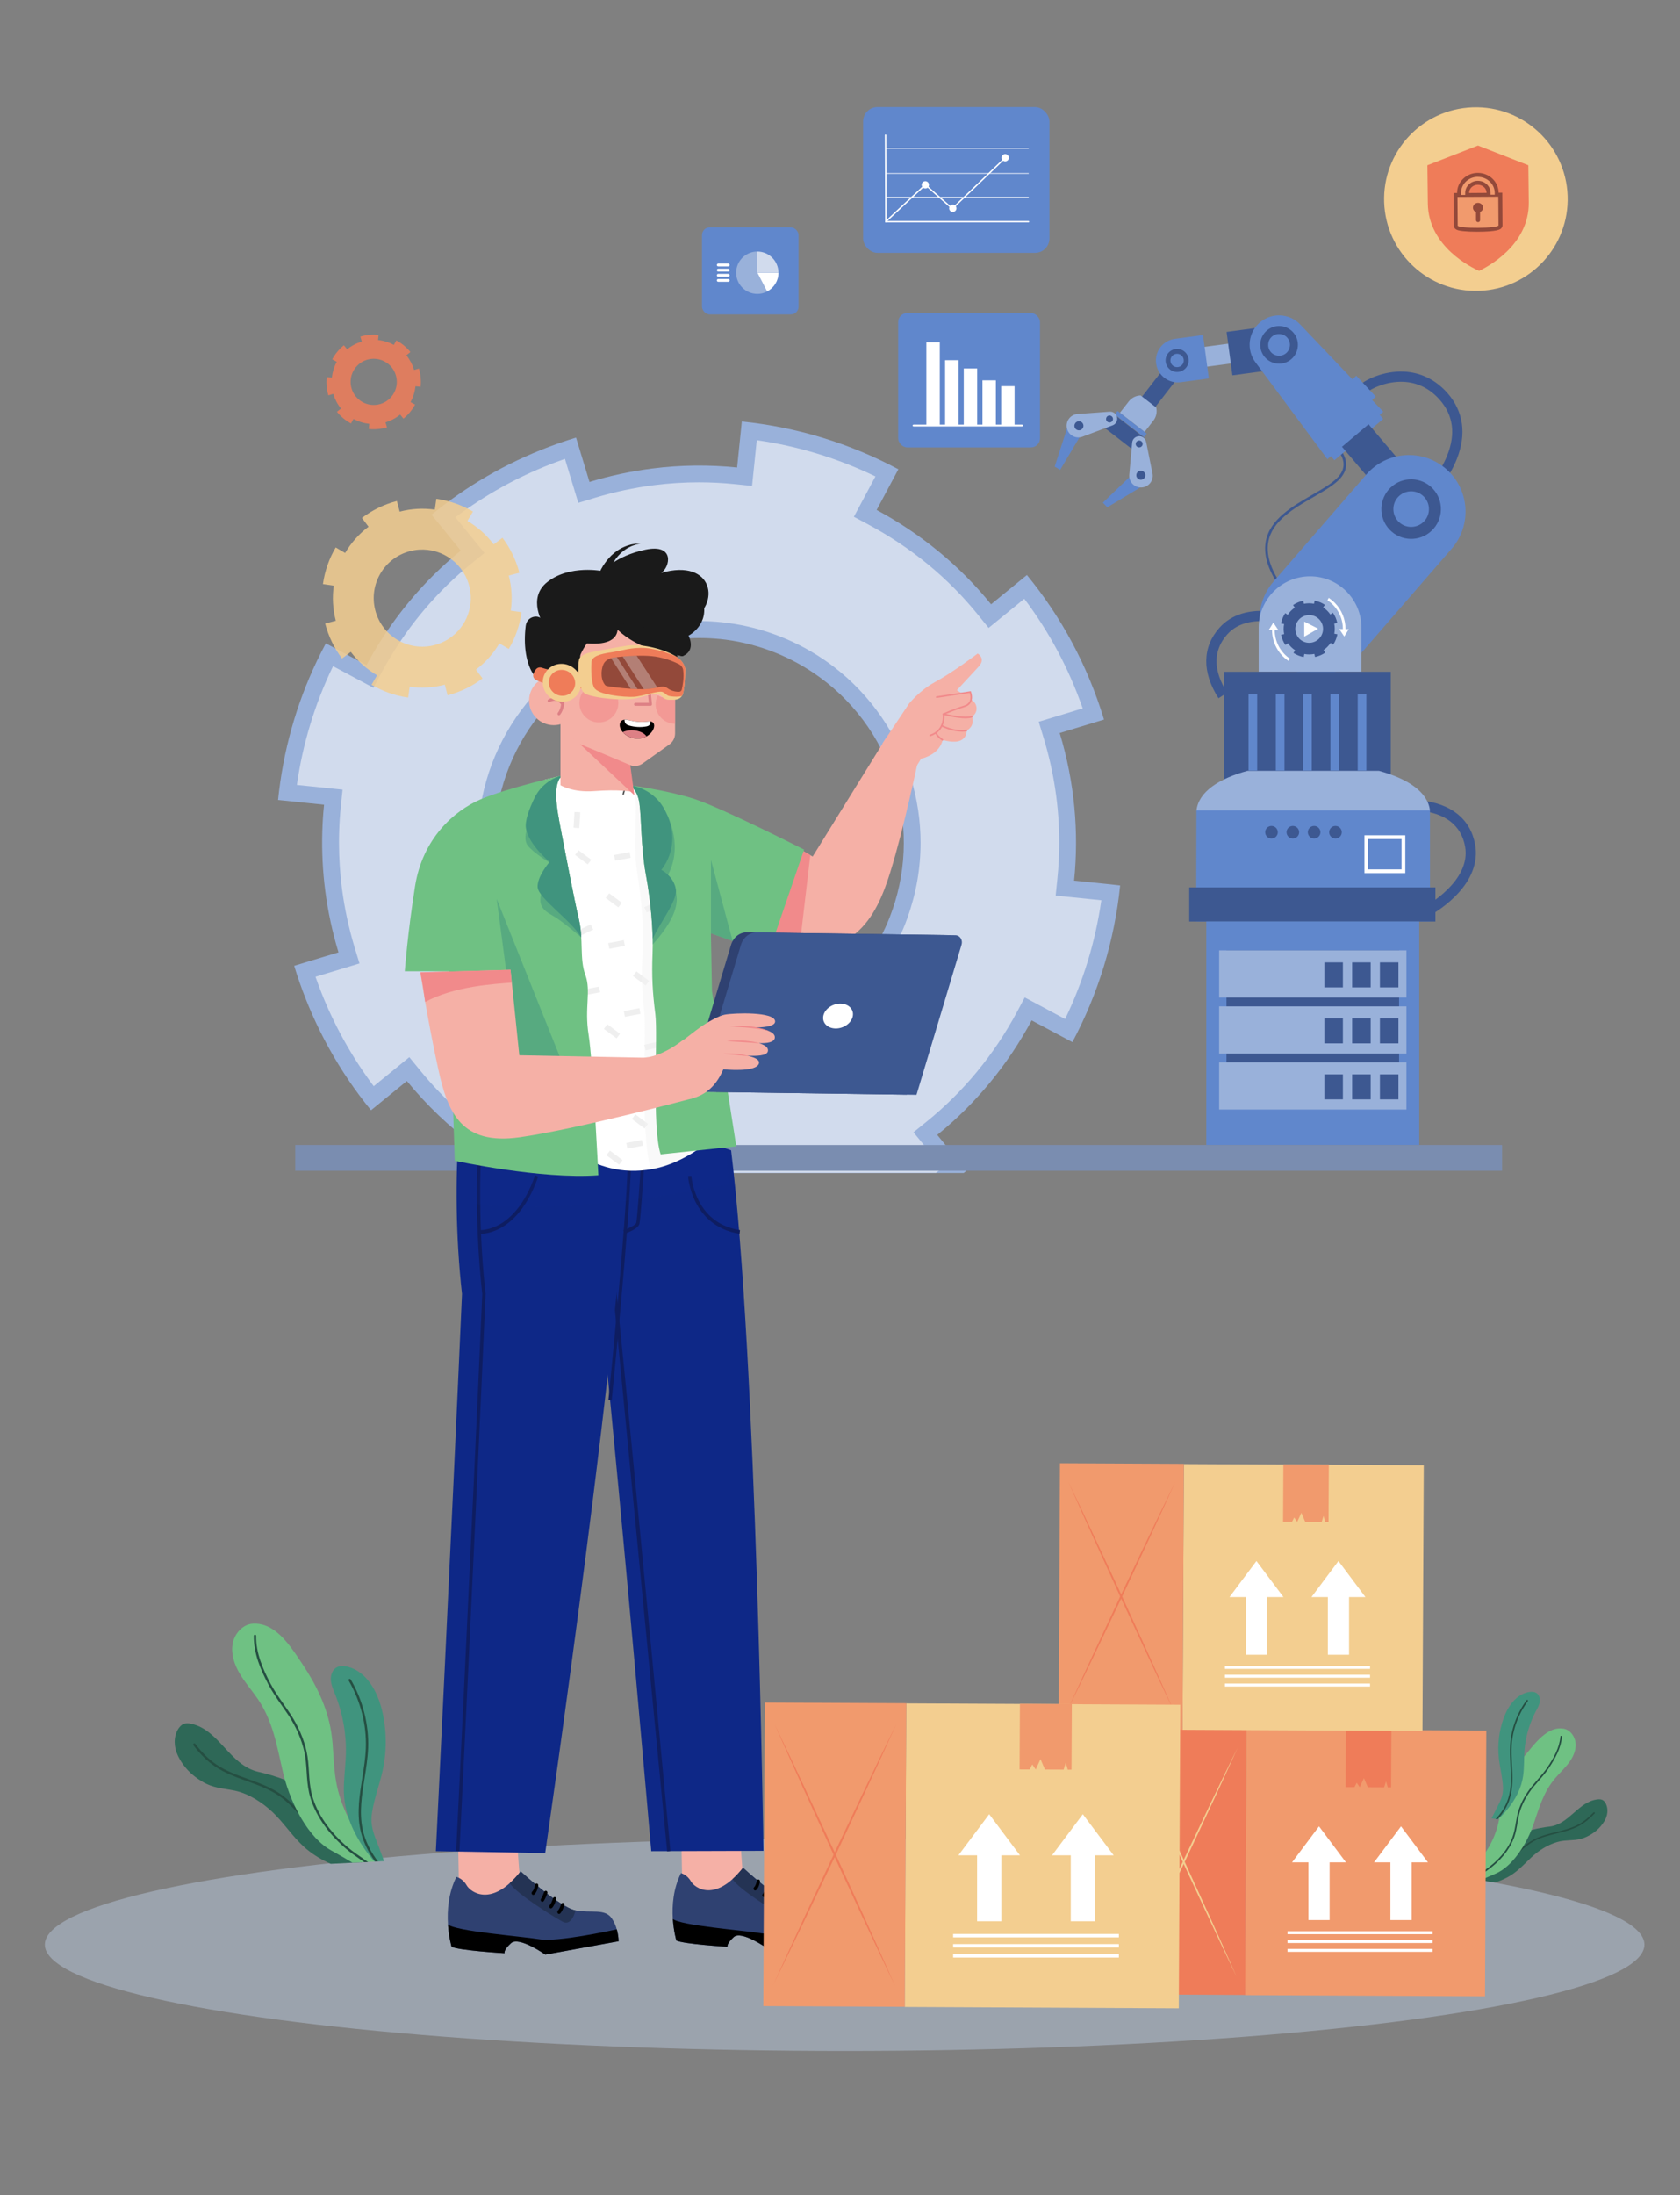 <?xml version="1.0" encoding="UTF-8"?>
<svg xmlns="http://www.w3.org/2000/svg" id="Layer_1" data-name="Layer 1" viewBox="0 0 392 512">
  <rect x="0" y="0" width="392" height="512" fill="#808080" stroke="none"/>
  <g style="opacity: .49;">
    <ellipse cx="197.08" cy="453.56" rx="186.62" ry="24.81" style="fill: #b8c7dd; stroke-width: 0px;"></ellipse>
  </g>
  <g>
    <g>
      <path d="M374.36,424.74c-1.09,1.8-2.54,2.91-4.18,3.67-1.95.91-3.3.7-5.28.91-2.21.23-4.51,1.41-6.25,2.75-1.91,1.47-3.43,3.4-5.38,4.81-.15.11-.31.22-.47.33-1.23.82-2.56,1.41-3.95,1.86l-5.52-.87c.58-.36,1.16-.73,1.71-1.12t0,0c.41-.29.82-.59,1.2-.91,1.29-1.05,2.41-2.24,3.11-3.63.83-1.64,2.06-2.87,3.51-3.8.16-.11.33-.21.5-.3,1.22-.71,2.58-1.23,3.97-1.61,1.42-.39,2.87-.64,4.27-.81,4.57-.55,6.7-5.86,11.18-6.34.4-.04.82-.03,1.17.16.35.19.59.52.76.88.61,1.27.38,2.83-.35,4.03Z" style="fill: #2e6857; stroke-width: 0px;"></path>
      <path d="M372.07,422.98c-1.21,1.28-2.42,2.24-3.69,2.91-1.63.87-3.45,1.32-5.21,1.75-1.72.42-3.49.86-5.07,1.69-1.27.67-2.4,1.58-3.47,2.53-.34.31-.68.62-1.02.92-1.09,1-2.23,2.04-3.48,2.87-.49.33-1,.62-1.52.89-1.42.73-2.93,1.28-4.43,1.79l-.78-.12c.28-.09.56-.18.84-.28,1.27-.43,2.54-.9,3.75-1.48.67-.32,1.32-.68,1.94-1.09,1.23-.82,2.35-1.85,3.44-2.84.64-.58,1.28-1.18,1.96-1.73h0c.81-.67,1.67-1.29,2.61-1.78,1.61-.85,3.41-1.29,5.15-1.72,1.74-.43,3.54-.87,5.13-1.72,1.23-.66,2.41-1.59,3.59-2.84.07-.07.18-.08.26,0,.07.07.08.18,0,.26Z" style="fill: #254f42; stroke-width: 0px;"></path>
      <path d="M366.09,411.11c-.95,1.29-2.15,2.39-3.19,3.6-2.77,3.23-3.78,7.01-5.13,10.93-.13.38-.28.78-.44,1.18-.52,1.28-1.19,2.65-2,3.96h0c-.22.36-.45.72-.7,1.07-1.39,2.03-3.1,3.84-5.03,4.85-.22.12-.45.22-.67.32-1.16.48-2.3,1-3.45,1.52l-4.1-.64c.33-.29.66-.59.98-.9,0,0,0,0,0,0,.42-.4.84-.81,1.24-1.23.06-.06.12-.13.18-.19,1.09-1.16,2.09-2.4,2.95-3.71,0,0,0,0,0,0,1.14-1.73,2.04-3.6,2.62-5.62.72-2.51.9-5.15,1.59-7.68,1.01-3.69,3.07-6.97,5.5-9.88,1.25-1.5,2.83-3.54,4.73-4.69,1.11-.67,2.34-1.04,3.67-.81,1.58.27,2.7,1.87,2.81,3.48.11,1.6-.61,3.16-1.56,4.45Z" style="fill: #6fc183; stroke-width: 0px;"></path>
      <path d="M359.27,397.02c-.14.74-.53,1.41-.89,2.07-1.51,2.83-2.42,5.98-2.66,9.18-.15,1.94-.05,3.91-.31,5.84-.19,1.43-.62,2.79-1.24,4.09,0,0,0,0,0,0-.67,1.42-1.56,2.75-2.59,3.98-.63.76-1.32,1.48-2.04,2.16l-1.5-.23c.36-.71.68-1.4.95-1.92.07-.13.13-.26.19-.38.87-1.68,1.61-2.94,1.52-4.97-.1-2.28-.72-4.5-.97-6.77-.34-3.14.04-6.36,1.12-9.33,1.01-2.81,3-5.65,5.95-6.11.62-.1,1.31-.06,1.81.32.6.46.77,1.31.63,2.06Z" style="fill: #40947e; stroke-width: 0px;"></path>
      <path d="M361.43,412.34c-.72,1.08-1.58,2.06-2.41,3.02-.4.46-.82.94-1.21,1.42-1.38,1.68-2.44,3.56-3.06,5.42-.33.98-.5,2.03-.68,3.04-.18,1.06-.37,2.15-.73,3.2-.05.14-.1.28-.16.42-1.09,2.76-3.24,5.33-6.22,7.43-.09.06-.18.13-.27.19-.76.52-1.58.97-2.37,1.4-.03.02-.07.04-.1.05-.19.1-.39.21-.58.32l-.58-.09c.36-.21.73-.41,1.08-.6.29-.16.58-.32.87-.48t0,0c.48-.27.97-.56,1.42-.87.01,0,.03-.02.04-.03,3.06-2.1,5.26-4.67,6.36-7.44,0,0,0,0,0-.01.45-1.14.66-2.37.86-3.55.17-1.02.35-2.08.69-3.09.63-1.9,1.71-3.81,3.12-5.53.4-.48.81-.96,1.22-1.43.83-.95,1.68-1.93,2.38-2.98,1.42-2.13,2.76-4.47,3-7.14,0-.1.1-.17.2-.16.1,0,.17.1.16.2-.25,2.75-1.62,5.14-3.06,7.31Z" style="fill: #254f42; stroke-width: 0px;"></path>
      <path d="M356.5,396.76c-2.18,2.96-3.51,6.55-3.76,10.13-.11,1.56-.02,3.16.06,4.71.14,2.65.29,5.39-.53,7.96-.25.8-.61,1.59-1.05,2.35-.04.07-.08.13-.12.2-.47.78-1.03,1.52-1.68,2.22l-.43-.07c.29-.3.56-.61.81-.93,0,0,0,0,0,0,.33-.42.64-.84.91-1.28.52-.83.92-1.7,1.21-2.6.79-2.51.65-5.22.51-7.83-.08-1.56-.17-3.18-.06-4.76.25-3.64,1.61-7.31,3.83-10.32.06-.08.17-.1.25-.04.08.06.1.17.04.25Z" style="fill: #254f42; stroke-width: 0px;"></path>
    </g>
    <g>
      <path d="M41.44,409.33c1.33,2.86,3.32,4.73,5.65,6.14,2.76,1.66,4.81,1.57,7.72,2.18,3.26.69,6.5,2.82,8.87,5.08,2.61,2.49,4.57,5.6,7.25,8.02.21.19.43.38.65.56,1.7,1.41,3.58,2.51,5.59,3.4l8.35-.42c-.81-.62-1.61-1.27-2.37-1.94t0,0c-.57-.5-1.12-1.01-1.65-1.54-1.76-1.77-3.23-3.72-4.06-5.9-.99-2.57-2.62-4.6-4.62-6.22-.23-.18-.46-.36-.69-.53-1.71-1.25-3.64-2.24-5.65-3.03-2.05-.8-4.18-1.41-6.23-1.88-6.72-1.55-9.04-9.79-15.65-11.21-.58-.13-1.21-.18-1.76.05-.55.22-.96.69-1.27,1.19-1.1,1.79-1.01,4.15-.12,6.06Z" style="fill: #2e6857; stroke-width: 0px;"></path>
      <path d="M45.13,407.06c1.6,2.11,3.25,3.72,5.03,4.93,2.29,1.55,4.93,2.51,7.48,3.43,2.49.9,5.07,1.83,7.28,3.31,1.78,1.19,3.32,2.73,4.77,4.33.46.51.92,1.03,1.37,1.54,1.47,1.67,2.99,3.39,4.73,4.83.68.56,1.39,1.08,2.13,1.57,2,1.32,4.15,2.37,6.31,3.36l1.17-.06c-.4-.18-.8-.36-1.2-.55-1.82-.84-3.64-1.74-5.35-2.8-.94-.59-1.85-1.23-2.71-1.94-1.71-1.41-3.21-3.12-4.67-4.77-.86-.97-1.72-1.95-2.64-2.89h0c-1.11-1.13-2.28-2.19-3.6-3.07-2.27-1.52-4.87-2.46-7.4-3.37-2.52-.91-5.13-1.86-7.36-3.37-1.73-1.18-3.34-2.75-4.9-4.81-.09-.12-.26-.14-.38-.05-.12.09-.14.26-.05.38Z" style="fill: #254f42; stroke-width: 0px;"></path>
      <path d="M54.27,383.44c.41-2.37,2.32-4.58,4.72-4.74,2.02-.13,3.78.61,5.33,1.79,2.64,2.01,4.68,5.31,6.31,7.74,3.16,4.72,5.71,9.95,6.63,15.6.63,3.87.48,7.83,1.16,11.69.55,3.1,1.6,6.03,3.02,8.79,0,0,0,0,0,0,1.08,2.09,2.36,4.09,3.81,5.99.08.1.16.21.24.31.53.69,1.08,1.37,1.65,2.03,0,0,0,0,0,0,.43.51.87,1,1.32,1.5l-6.2.31c-1.62-.96-3.23-1.9-4.89-2.81-.32-.18-.64-.37-.95-.58-2.71-1.81-4.96-4.77-6.72-8.01-.3-.56-.59-1.13-.87-1.71h0c-.99-2.09-1.78-4.24-2.35-6.22-.18-.63-.34-1.24-.47-1.83-1.4-6.05-2.3-11.85-5.91-17.1-1.36-1.98-2.97-3.8-4.19-5.88-1.22-2.08-2.04-4.51-1.63-6.88Z" style="fill: #6fc183; stroke-width: 0px;"></path>
      <path d="M77.2,391.93c.09,1.13.57,2.18.99,3.23,1.8,4.46,2.66,9.3,2.51,14.11-.09,2.92-.54,5.83-.46,8.75.06,2.16.49,4.26,1.2,6.29,0,0,0,0,0,0,.78,2.22,1.89,4.34,3.22,6.34.82,1.23,1.73,2.42,2.69,3.54l2.26-.11c-.43-1.12-.79-2.19-1.11-3.02-.08-.2-.15-.4-.23-.6-1.03-2.64-1.93-4.64-1.47-7.64.51-3.38,1.78-6.6,2.5-9.94,1-4.63.93-9.48-.19-14.08-1.07-4.35-3.58-8.89-7.9-10.04-.91-.24-1.94-.3-2.75.19-.96.59-1.35,1.84-1.26,2.97Z" style="fill: #40947e; stroke-width: 0px;"></path>
      <path d="M62.63,392.89c.9,1.72,2.02,3.33,3.11,4.88.53.75,1.07,1.53,1.58,2.3,1.79,2.73,3.07,5.69,3.7,8.56.33,1.52.43,3.1.53,4.64.1,1.61.21,3.26.58,4.89.05.22.1.44.16.66,1.18,4.29,3.98,8.45,8.09,12.06.12.11.25.22.38.33,1.05.9,2.2,1.69,3.3,2.46.05.03.09.06.14.1.27.19.54.38.81.57l.87-.04c-.5-.37-1.02-.72-1.52-1.07-.4-.28-.81-.56-1.22-.85t0,0c-.68-.48-1.35-.98-1.98-1.52-.02-.02-.04-.03-.06-.05-4.23-3.61-7.1-7.79-8.29-12.1,0,0,0-.01,0-.02-.49-1.78-.61-3.64-.72-5.43-.1-1.55-.2-3.16-.54-4.72-.64-2.93-1.95-5.96-3.77-8.74-.51-.78-1.06-1.56-1.59-2.32-1.08-1.54-2.19-3.13-3.08-4.82-1.77-3.4-3.41-7.1-3.34-11.12,0-.15-.12-.27-.27-.27-.15,0-.27.12-.27.27-.06,4.14,1.6,7.92,3.41,11.38Z" style="fill: #254f42; stroke-width: 0px;"></path>
      <path d="M81.36,391.98c2.77,4.75,4.19,10.32,4,15.69-.08,2.34-.46,4.72-.83,7.02-.63,3.93-1.28,7.99-.47,11.95.25,1.24.65,2.47,1.19,3.66.05.11.1.21.15.32.58,1.23,1.3,2.43,2.15,3.57l.65-.03c-.38-.49-.74-1-1.06-1.51,0,0,0,0,0,0-.43-.67-.82-1.36-1.16-2.06-.64-1.32-1.11-2.68-1.39-4.06-.79-3.86-.15-7.88.47-11.76.37-2.32.75-4.72.84-7.08.2-5.47-1.25-11.15-4.07-15.98-.08-.13-.24-.17-.37-.1-.13.07-.17.24-.1.37Z" style="fill: #254f42; stroke-width: 0px;"></path>
    </g>
  </g>
  <g>
    <g>
      <path d="M261.31,206.51l-3.1-.34-7.59-.77c1.15-11.26.13-22.92-3.36-34.43l10.34-3.14c-3.85-12.69-10.05-24.06-17.99-33.71l-8.36,6.82c-7.39-9.13-16.53-16.53-26.7-22l5.07-9.49c-11.23-6-23.65-9.84-36.53-11.14l-1.1,10.73c-6.51-.67-13.16-.61-19.84.24-4.86.62-9.74,1.65-14.6,3.13l-3.14-10.34c-2.15.65-4.27,1.37-6.34,2.16-10.15,3.84-19.36,9.23-27.37,15.82l6.82,8.37c-8.84,7.16-16.07,15.96-21.48,25.75-.17.32-.35.63-.52.95l-1.78-.95-7.71-4.12c-.73,1.36-1.42,2.73-2.09,4.12-4.83,10.12-7.91,21.09-9.06,32.42h.09s7.06.73,7.06.73l3.58.37c-.21,2.09-.35,4.19-.41,6.3-.13,4.56.09,9.17.69,13.79.62,4.79,1.65,9.59,3.09,14.34l-7.61,2.31-2.73.83c.81,2.66,1.72,5.26,2.73,7.8,1.57,3.96,3.37,7.76,5.39,11.41,2.86,5.17,6.15,10.01,9.81,14.48l8.37-6.82c4.61,5.65,9.88,10.67,15.64,14.96,3.21,2.39,6.58,4.56,10.08,6.5h104.2c.22-.17.43-.35.65-.53l-4.87-5.97-1.95-2.39c9.13-7.39,16.57-16.54,22.03-26.71l9.5,5.07c6-11.23,9.84-23.65,11.14-36.53h-.04ZM167.92,149.03c7.88.79,15.4,3.54,21.88,7.9,8.8,5.91,15.69,14.78,19.01,25.71,3.25,10.7,2.57,21.64-1.21,31.29-5.15,13.13-16.04,23.86-30.6,28.29-25.21,7.66-51.86-6.57-59.54-31.82-1.01-3.33-1.64-6.69-1.91-10.02-1.79-21.9,11.82-42.85,33.7-49.5,6.24-1.9,12.57-2.45,18.68-1.84ZM261.31,206.51l-3.1-.34-7.59-.77c1.15-11.26.13-22.92-3.36-34.43l10.34-3.14c-3.85-12.69-10.05-24.06-17.99-33.71l-8.36,6.82c-7.39-9.13-16.53-16.53-26.7-22l5.07-9.49c-11.23-6-23.65-9.84-36.53-11.14l-1.1,10.73c-6.51-.67-13.16-.61-19.84.24-4.86.62-9.74,1.65-14.6,3.13l-3.14-10.34c-2.15.65-4.27,1.37-6.34,2.16-10.15,3.84-19.36,9.23-27.37,15.82l6.82,8.37c-8.84,7.16-16.07,15.96-21.48,25.75-.17.32-.35.63-.52.95l-1.78-.95-7.71-4.12c-.73,1.36-1.42,2.73-2.09,4.12-4.83,10.12-7.91,21.09-9.06,32.42h.09s7.06.73,7.06.73l3.58.37c-.21,2.09-.35,4.19-.41,6.3-.13,4.56.09,9.17.69,13.79.62,4.79,1.65,9.59,3.09,14.34l-7.61,2.31-2.73.83c.81,2.66,1.72,5.26,2.73,7.8,1.57,3.96,3.37,7.76,5.39,11.41,2.86,5.17,6.15,10.01,9.81,14.48l8.37-6.82c4.61,5.65,9.88,10.67,15.64,14.96,3.21,2.39,6.58,4.56,10.08,6.5h104.2c.22-.17.43-.35.65-.53l-4.87-5.97-1.95-2.39c9.13-7.39,16.57-16.54,22.03-26.71l9.5,5.07c6-11.23,9.84-23.65,11.14-36.53h-.04ZM167.92,149.03c7.88.79,15.4,3.54,21.88,7.9,8.8,5.91,15.69,14.78,19.01,25.71,3.25,10.7,2.57,21.64-1.21,31.29-5.15,13.13-16.04,23.86-30.6,28.29-25.21,7.66-51.86-6.57-59.54-31.82-1.01-3.33-1.64-6.69-1.91-10.02-1.79-21.9,11.82-42.85,33.7-49.5,6.24-1.9,12.57-2.45,18.68-1.84Z" style="fill: #99b1da; stroke-width: 0px;"></path>
      <path d="M246.32,208.9l.4-3.91c.29-2.8.44-5.66.44-8.48,0-8.23-1.23-16.44-3.65-24.41l-1.14-3.76,10.26-3.12c-3.23-9.26-7.79-17.83-13.63-25.56l-8.32,6.79-2.48-3.06c-6.95-8.58-15.53-15.65-25.51-21.01l-3.45-1.85,5.03-9.41c-8.78-4.24-18.07-7.07-27.69-8.45l-1.1,10.66-3.9-.4c-2.8-.29-5.66-.44-8.48-.44-3.48,0-6.99.22-10.45.66,0,0,0,0-.01,0-4.69.6-9.39,1.6-13.95,2.99l-3.75,1.14-3.12-10.26c-.79.28-1.58.56-2.36.86-.28.11-.57.22-.85.33-8.04,3.13-15.54,7.31-22.35,12.44l6.79,8.32-3.06,2.48c-7.77,6.29-14.29,13.91-19.43,22.7-.54.92-1.07,1.86-1.58,2.81l-1.85,3.45-9.42-5.03c-4.23,8.74-7.06,18.02-8.44,27.7l3.18.32,7.48.77-.4,3.9c-.2,1.95-.33,3.92-.39,5.9-.03.86-.04,1.72-.04,2.58,0,3.56.24,7.16.69,10.7.6,4.61,1.59,9.22,2.95,13.71l1.14,3.75-10.26,3.11c.44,1.27.91,2.52,1.4,3.76,1.48,3.75,3.23,7.43,5.18,10.95,2.08,3.76,4.43,7.38,7,10.81l8.31-6.77,2.48,3.04c5.55,6.81,12.08,12.66,19.46,17.44,1.97,1.28,4.01,2.48,6.1,3.61l3.45,1.85-.56,1.04h91.96c.52-.37,1.03-.75,1.54-1.14l-4.37-5.36-2.42-2.96,3.06-2.48c8.62-6.98,15.7-15.57,21.05-25.52l1.85-3.45,9.42,5.03c4.24-8.78,7.07-18.07,8.45-27.7l-10.66-1.08ZM211.79,213.93c-.17.48-.35.96-.53,1.43-5.81,14.83-17.88,25.98-33.12,30.61-4.9,1.49-9.95,2.24-15.03,2.24-22.88,0-42.74-14.74-49.4-36.68-1.08-3.54-1.77-7.19-2.07-10.84-.05-.61-.09-1.22-.12-1.83-.04-.79-.06-1.58-.06-2.36,0-22.88,14.73-42.73,36.64-49.39,4.91-1.49,9.98-2.25,15.07-2.25.14,0,.29,0,.43,0,1.57.01,3.15.1,4.71.26,8.43.85,16.62,3.81,23.67,8.55.91.61,1.8,1.25,2.66,1.92,8.48,6.53,14.79,15.62,17.91,25.91,1.49,4.91,2.25,9.98,2.25,15.07,0,5.94-1.02,11.77-3.02,17.36Z" style="fill: #d1dbed; stroke-width: 0px;"></path>
    </g>
    <g>
      <g id="Arm_02" data-name="Arm 02">
        <g>
          <path d="M300.55,139.51l.46-.38c-4.08-5.01-5.73-9.19-5.07-12.77.9-4.88,6.03-7.84,10.56-10.45,2.54-1.47,4.94-2.85,6.3-4.42,1.02-1.18,1.44-2.45,1.25-3.79-.42-3.04-3.81-5.3-3.95-5.39l-.33.5s3.31,2.21,3.69,4.98c.16,1.16-.21,2.28-1.11,3.32-1.29,1.49-3.65,2.85-6.15,4.29-4.64,2.68-9.9,5.71-10.85,10.86-.7,3.77,1,8.11,5.2,13.26Z" style="fill: #3d5891; stroke-width: 0px;"></path>
          <path d="M284.33,162.85l2.01-1.29c-3.31-5.17-3.31-9.87,0-13.58,5.5-6.16,16.67-1.29,16.79-1.24l.97-2.18c-.13-.06-3.21-1.42-7.11-1.91-5.34-.68-9.64.62-12.44,3.75-4.04,4.53-4.12,10.37-.23,16.46Z" style="fill: #3d5891; stroke-width: 0px;"></path>
          <path d="M331.37,186.68l-.22,2.38c6.11.58,9.81,3.46,10.7,8.36,1.47,8.13-9.24,13.94-9.35,14l1.12,2.11c.12-.07,3.09-1.65,5.88-4.43,3.82-3.79,5.45-7.98,4.7-12.11-1.08-5.97-5.64-9.63-12.83-10.31Z" style="fill: #3d5891; stroke-width: 0px;"></path>
          <g>
            <g>
              <rect x="268.24" y="81.78" width="3.93" height="18.23" transform="translate(428.08 328.28) rotate(-142.22)" style="fill: #3d5891; stroke-width: 0px;"></rect>
              <path d="M266.15,92.24l3.64,2.82c.24,1.03.03,2.15-.67,3.05l-2.05,2.63-5.75-4.47,2.05-2.63c.7-.9,1.73-1.38,2.78-1.4Z" style="fill: #99b1da; stroke-width: 0px;"></path>
              <rect x="263.33" y="94.6" width="1.04" height="8.61" transform="translate(24.03 246.85) rotate(-52.22)" style="fill: #6087cc; stroke-width: 0px;"></rect>
            </g>
            <g>
              <polygon points="257.33 117.24 258.37 118.32 268.31 112.33 265.49 109.4 257.33 117.24" style="fill: #6087cc; stroke-width: 0px;"></polygon>
              <polygon points="247.37 109.59 246.09 108.83 249.66 97.79 253.16 99.86 247.37 109.59" style="fill: #6087cc; stroke-width: 0px;"></polygon>
              <path d="M257.49,99.59l6.85,5.31c.83.65,2.05.49,2.69-.34h0c.65-.83.49-2.05-.34-2.69l-6.85-5.31c-.83-.65-2.05-.49-2.69.34h0c-.65.83-.49,2.05.34,2.69Z" style="fill: #3d5891; stroke-width: 0px;"></path>
              <g>
                <path d="M265.53,101.75c.88-.15,1.72.42,1.9,1.3l1.48,7.34c.36,1.68-.9,3.27-2.62,3.31h0c-1.63.03-2.93-1.36-2.79-2.98l.67-7.48c.07-.74.62-1.35,1.36-1.47h0Z" style="fill: #99b1da; stroke-width: 0px;"></path>
                <path d="M266.53,109.84c-.69-.23-1.4.29-1.39,1.02,0,.44.3.84.72.98.69.23,1.4-.29,1.39-1.02,0-.44-.3-.84-.72-.98Z" style="fill: #3d5891; stroke-width: 0px;"></path>
                <path d="M266.07,102.78c-.53-.17-1.07.22-1.07.78,0,.34.23.65.55.75.53.17,1.07-.22,1.07-.78,0-.34-.23-.65-.55-.75Z" style="fill: #3d5891; stroke-width: 0px;"></path>
              </g>
              <g>
                <path d="M260.68,97.5c-.09-.89-.87-1.54-1.76-1.48l-7.47.54c-1.71.11-2.91,1.75-2.48,3.41h0c.4,1.58,2.09,2.46,3.62,1.88l7.03-2.65c.7-.26,1.13-.96,1.06-1.7h0Z" style="fill: #99b1da; stroke-width: 0px;"></path>
                <path d="M259.38,97.08c-.45-.34-1.09-.14-1.26.4-.11.32,0,.69.28.89.45.34,1.09.14,1.26-.4.11-.32,0-.69-.28-.89Z" style="fill: #3d5891; stroke-width: 0px;"></path>
                <path d="M252.39,98.47c-.58-.44-1.41-.18-1.64.52-.14.42.01.89.36,1.16.58.44,1.41.18,1.64-.52.14-.42-.01-.89-.36-1.16Z" style="fill: #3d5891; stroke-width: 0px;"></path>
              </g>
            </g>
          </g>
          <g>
            <rect x="274.2" y="80.88" width="14.49" height="4.66" transform="translate(571.45 128.3) rotate(172.37)" style="fill: #99b1da; stroke-width: 0px;"></rect>
            <path d="M287.56,87.54l9.31-1.25c2.79-.37,4.76-2.94,4.38-5.74h0c-.37-2.79-2.94-4.76-5.74-4.38l-9.31,1.25,1.36,10.12Z" style="fill: #3d5891; stroke-width: 0px;"></path>
            <path d="M275.5,89.15l6.56-.88-1.36-10.12-6.56.88c-2.79.37-4.76,2.94-4.38,5.74h0c.37,2.79,2.94,4.76,5.74,4.38Z" style="fill: #6087cc; stroke-width: 0px;"></path>
            <path d="M272.06,83.37c.39-1.43,1.87-2.28,3.3-1.9,1.43.39,2.28,1.87,1.9,3.3-.39,1.43-1.87,2.28-3.3,1.9-1.43-.39-2.28-1.87-1.9-3.3ZM273.15,83.67c-.22.83.27,1.69,1.1,1.91.83.22,1.69-.27,1.91-1.1.22-.83-.27-1.69-1.1-1.91-.83-.22-1.69.27-1.91,1.1Z" style="fill: #3d5891; stroke-width: 0px;"></path>
          </g>
          <g>
            <path d="M335.32,114.55c.12-.13,2.87-3.14,4.58-7.42,2.34-5.84,1.59-11.18-2.16-15.45-2.74-3.11-6.27-4.84-10.22-5.01-4.55-.19-8.81,1.79-10.27,3.18l1.66,1.72c.97-.93,4.57-2.68,8.51-2.52,3.32.14,6.19,1.55,8.52,4.2,3.16,3.59,3.75,7.96,1.74,12.98-1.55,3.88-4.1,6.66-4.12,6.69l1.76,1.62Z" style="fill: #3d5891; stroke-width: 0px;"></path>
            <rect x="317.17" y="87.39" width="1.83" height="6.65" transform="translate(23.91 241.95) rotate(-43.13)" style="fill: #6087cc; stroke-width: 0px;"></rect>
            <g>
              <rect x="308.59" y="99.78" width="14.91" height="3.11" transform="translate(9.38 228.26) rotate(-40.26)" style="fill: #6087cc; stroke-width: 0px;"></rect>
              <path d="M331.71,119.79h0c1.71-1.45,1.92-4.02.46-5.73l-16.11-18.96-6.19,5.27,16.11,18.96c1.45,1.71,4.02,1.92,5.73.46Z" style="fill: #3d5891; stroke-width: 0px;"></path>
              <g>
                <path d="M309.72,107.09l-16.79-22.6c-2.16-2.9-1.68-6.99,1.08-9.32h0c2.77-2.33,6.87-2.11,9.37.51l19.39,20.36-13.05,11.05Z" style="fill: #6087cc; stroke-width: 0px;"></path>
                <path d="M295.62,77.07c1.85-1.56,4.63-1.32,6.19.53,1.56,1.85,1.32,4.63-.53,6.19-1.85,1.56-4.63,1.32-6.19-.53-1.56-1.85-1.32-4.63.53-6.19ZM296.81,78.49c-1.07.9-1.21,2.51-.31,3.58.9,1.07,2.51,1.21,3.58.31,1.07-.9,1.21-2.51.31-3.58-.9-1.07-2.51-1.21-3.58-.31Z" style="fill: #3d5891; stroke-width: 0px;"></path>
              </g>
            </g>
          </g>
          <g>
            <path d="M298.45,154.28h0c5.51,4.77,13.84,4.18,18.61-1.32l21.67-24.99c4.77-5.5,4.18-13.84-1.32-18.61h0c-5.51-4.77-13.84-4.18-18.61,1.32l-21.67,24.99c-4.77,5.51-4.18,13.84,1.32,18.61Z" style="fill: #6087cc; stroke-width: 0px;"></path>
            <path d="M324.02,114.19c-2.51,2.9-2.2,7.29.7,9.8,2.9,2.51,7.29,2.2,9.8-.7,2.51-2.9,2.2-7.29-.7-9.8-2.9-2.51-7.29-2.2-9.8.7ZM326.13,116.02c1.5-1.73,4.13-1.92,5.86-.42,1.73,1.5,1.92,4.13.42,5.86s-4.13,1.92-5.86.42c-1.73-1.5-1.92-4.13-.42-5.86Z" style="fill: #3d5891; stroke-width: 0px;"></path>
          </g>
          <path d="M293.7,134.42h23.98v10.29c0,6.62-5.37,11.99-11.99,11.99h0c-6.62,0-11.99-5.37-11.99-11.99v-10.29h0Z" transform="translate(611.37 291.12) rotate(180)" style="fill: #99b1da; stroke-width: 0px;"></path>
          <g>
            <rect x="285.63" y="156.7" width="38.89" height="27.77" transform="translate(610.14 341.16) rotate(180)" style="fill: #3d5891; stroke-width: 0px;"></rect>
            <g>
              <path d="M279.87,188.02h52.26c.03.25,1.52.74,1.52.99l.02,25.92h-54.56l.06-25.92c0-.26.67-.74.7-.99Z" style="fill: #6087cc; stroke-width: 0px;"></path>
              <path d="M291.06,179.79h30.71c6.57,1.79,11.38,4.86,11.88,9.22h-54.47c.5-4.36,5.31-7.44,11.88-9.22Z" style="fill: #99b1da; stroke-width: 0px;"></path>
            </g>
            <rect x="277.49" y="206.98" width="57.44" height="7.96" transform="translate(612.42 421.91) rotate(180)" style="fill: #3d5891; stroke-width: 0px;"></rect>
            <g>
              <path d="M311.61,195.58h0c.81,0,1.47-.66,1.47-1.47h0c0-.81-.66-1.47-1.47-1.47h0c-.81,0-1.47.66-1.47,1.47h0c0,.81.66,1.47,1.47,1.47Z" style="fill: #3d5891; stroke-width: 0px;"></path>
              <path d="M306.63,195.58h0c.81,0,1.47-.66,1.47-1.47h0c0-.81-.66-1.47-1.47-1.47h0c-.81,0-1.47.66-1.47,1.47h0c0,.81.66,1.47,1.47,1.47Z" style="fill: #3d5891; stroke-width: 0px;"></path>
              <path d="M301.66,195.58h0c.81,0,1.47-.66,1.47-1.47h0c0-.81-.66-1.47-1.47-1.47h0c-.81,0-1.47.66-1.47,1.47h0c0,.81.66,1.47,1.47,1.47Z" style="fill: #3d5891; stroke-width: 0px;"></path>
              <path d="M296.68,195.58h0c.81,0,1.47-.66,1.47-1.47h0c0-.81-.66-1.47-1.47-1.47h0c-.81,0-1.47.66-1.47,1.47h0c0,.81.66,1.47,1.47,1.47Z" style="fill: #3d5891; stroke-width: 0px;"></path>
            </g>
            <path d="M327.9,203.64h-9.53v-8.82h9.53v8.82ZM319.24,202.77h7.79v-7.07h-7.79v7.07Z" style="fill: #fff; stroke-width: 0px;"></path>
          </g>
          <g>
            <path d="M299.88,143.01c-.49.75-.81,1.57-.98,2.4l.72.14c-.15.78-.14,1.58.01,2.35l-.71.15c.18.85.51,1.66,1,2.38l.14-.09.47-.32c.43.64.99,1.2,1.67,1.65l-.4.61c.75.49,1.57.81,2.4.97l.14-.72c.78.15,1.58.14,2.35-.01l.15.71c.85-.18,1.66-.51,2.39-1.01h0s-.12-.18-.12-.18l-.29-.43c.64-.43,1.2-.99,1.65-1.67l.61.4c.49-.75.82-1.57.97-2.4l-.72-.14c.15-.78.14-1.58-.01-2.35l.71-.15c-.18-.85-.51-1.66-1.01-2.39l-.61.41c-.43-.64-.99-1.2-1.67-1.65l.4-.61c-.75-.49-1.57-.82-2.4-.97l-.14.72c-.78-.15-1.58-.14-2.35.01l-.15-.71c-.85.17-1.66.51-2.39,1.01h0s.27.4.27.4l.14.2c-.64.43-1.2.99-1.65,1.67l-.61-.4ZM302.77,144.91c.98-1.49,2.99-1.91,4.48-.93,1.5.98,1.91,2.99.93,4.48-.98,1.5-2.99,1.91-4.48.93-1.49-.98-1.91-2.99-.93-4.48Z" style="fill: #3d5891; stroke-width: 0px;"></path>
            <polygon points="304.32 144.98 304.32 148.49 307.56 146.63 304.32 144.98" style="fill: #fff; stroke-width: 0px;"></polygon>
            <g>
              <path d="M300.63,154.15c.12-.17.23-.34.35-.51-2.14-1.46-3.54-3.91-3.55-6.68h.85s-1.17-1.75-1.17-1.75l-1.06,1.73h.76c0,2.99,1.51,5.64,3.82,7.21Z" style="fill: #fff; stroke-width: 0px;"></path>
              <path d="M313.95,146.71c0-2.29-.88-4.45-2.48-6.09-.44-.45-.92-.84-1.43-1.18-.1.18-.2.36-.3.55.46.31.89.66,1.29,1.07,1.49,1.52,2.31,3.52,2.31,5.65h-.85s1.17,1.75,1.17,1.75l1.06-1.73h-.76Z" style="fill: #fff; stroke-width: 0px;"></path>
            </g>
          </g>
        </g>
      </g>
      <rect x="281.47" y="214.93" width="49.68" height="52.13" style="fill: #6087cc; stroke-width: 0px;"></rect>
      <g>
        <rect x="286.17" y="221.66" width="40.27" height="36.43" transform="translate(612.62 479.76) rotate(180)" style="fill: #3d5891; stroke-width: 0px;"></rect>
        <g>
          <rect x="284.47" y="221.66" width="43.69" height="11" style="fill: #99b1da; stroke-width: 0px;"></rect>
          <g>
            <rect x="321.98" y="224.47" width="4.32" height="5.83" transform="translate(648.28 454.76) rotate(180)" style="fill: #3d5891; stroke-width: 0px;"></rect>
            <rect x="315.5" y="224.47" width="4.32" height="5.83" transform="translate(635.32 454.76) rotate(180)" style="fill: #3d5891; stroke-width: 0px;"></rect>
            <rect x="309.02" y="224.47" width="4.32" height="5.83" transform="translate(622.36 454.76) rotate(180)" style="fill: #3d5891; stroke-width: 0px;"></rect>
          </g>
        </g>
        <g>
          <rect x="284.47" y="234.72" width="43.69" height="11" style="fill: #99b1da; stroke-width: 0px;"></rect>
          <g>
            <rect x="321.98" y="237.53" width="4.32" height="5.83" transform="translate(648.28 480.88) rotate(180)" style="fill: #3d5891; stroke-width: 0px;"></rect>
            <rect x="315.5" y="237.53" width="4.32" height="5.83" transform="translate(635.32 480.88) rotate(180)" style="fill: #3d5891; stroke-width: 0px;"></rect>
            <rect x="309.02" y="237.53" width="4.32" height="5.83" transform="translate(622.36 480.88) rotate(180)" style="fill: #3d5891; stroke-width: 0px;"></rect>
          </g>
        </g>
        <g>
          <rect x="284.47" y="247.78" width="43.69" height="11" style="fill: #99b1da; stroke-width: 0px;"></rect>
          <g>
            <rect x="321.98" y="250.59" width="4.32" height="5.83" transform="translate(648.28 507) rotate(180)" style="fill: #3d5891; stroke-width: 0px;"></rect>
            <rect x="315.5" y="250.59" width="4.32" height="5.83" transform="translate(635.32 507) rotate(180)" style="fill: #3d5891; stroke-width: 0px;"></rect>
            <rect x="309.02" y="250.59" width="4.32" height="5.83" transform="translate(622.36 507) rotate(180)" style="fill: #3d5891; stroke-width: 0px;"></rect>
          </g>
        </g>
      </g>
      <g>
        <rect x="291.32" y="161.97" width="2.02" height="17.74" style="fill: #6087cc; stroke-width: 0px;"></rect>
        <rect x="297.69" y="161.97" width="2.02" height="17.74" style="fill: #6087cc; stroke-width: 0px;"></rect>
        <rect x="304.06" y="161.97" width="2.02" height="17.74" style="fill: #6087cc; stroke-width: 0px;"></rect>
        <rect x="310.43" y="161.97" width="2.02" height="17.74" style="fill: #6087cc; stroke-width: 0px;"></rect>
        <rect x="316.8" y="161.97" width="2.02" height="17.74" style="fill: #6087cc; stroke-width: 0px;"></rect>
      </g>
    </g>
    <g>
      <g>
        <g>
          <rect x="201.39" y="24.96" width="43.48" height="34.02" rx="3.37" ry="3.37" style="fill: #6087cc; stroke-width: 0px;"></rect>
          <path d="M239.98,34.68h-33.28s-.08-.04-.08-.08.04-.08.08-.08h33.28s.08.04.08.08-.04.08-.08.08Z" style="fill: #fff; stroke-width: 0px;"></path>
          <path d="M239.98,46.08h-33.28s-.08-.04-.08-.08.04-.08.08-.08h33.28s.08.04.08.08-.04.08-.08.08Z" style="fill: #fff; stroke-width: 0px;"></path>
          <path d="M239.98,40.53h-33.28s-.08-.04-.08-.08.04-.08.08-.08h33.28s.08.04.08.08-.04.08-.08.08Z" style="fill: #fff; stroke-width: 0px;"></path>
          <path d="M239.98,51.86h-33.44l-.07-20.34c0-.09.07-.16.16-.16h0c.09,0,.16.07.16.16l.07,20.02h33.13c.09,0,.16.07.16.16s-.07.16-.16.16Z" style="fill: #fff; stroke-width: 0px;"></path>
          <path d="M234.45,36.69l-12.24,11.76-6.31-5.58-9.33,8.71c-.06.06-.07.16,0,.22.03.03.07.05.12.05.04,0,.08-.01.11-.04l9.11-8.51,6.31,5.58,12.23-11.75v-.44Z" style="fill: #fff; stroke-width: 0px;"></path>
          <path d="M216.76,43.11c0,.47-.38.85-.85.85s-.85-.38-.85-.85.38-.85.85-.85.85.38.85.85Z" style="fill: #fff; stroke-width: 0px;"></path>
          <path d="M223.17,48.59c0,.47-.38.85-.85.85s-.85-.38-.85-.85.38-.85.85-.85.85.38.85.85Z" style="fill: #fff; stroke-width: 0px;"></path>
          <path d="M235.4,36.78c0,.47-.38.85-.85.85s-.85-.38-.85-.85.38-.85.85-.85.85.38.85.85Z" style="fill: #fff; stroke-width: 0px;"></path>
        </g>
        <g>
          <rect x="209.57" y="73.01" width="33.1" height="31.34" rx="2.11" ry="2.11" style="fill: #6087cc; stroke-width: 0px;"></rect>
          <rect x="233.6" y="90.07" width="3.13" height="9.04" style="fill: #fff; stroke-width: 0px;"></rect>
          <rect x="229.24" y="88.71" width="3.13" height="10.41" style="fill: #fff; stroke-width: 0px;"></rect>
          <rect x="224.88" y="85.94" width="3.13" height="13.17" style="fill: #fff; stroke-width: 0px;"></rect>
          <rect x="220.52" y="84.01" width="3.13" height="15.11" style="fill: #fff; stroke-width: 0px;"></rect>
          <rect x="216.15" y="79.84" width="3.13" height="19.27" style="fill: #fff; stroke-width: 0px;"></rect>
          <path d="M238.49,99.46h-25.33c-.12,0-.21-.09-.21-.21s.09-.21.21-.21h25.33c.12,0,.21.09.21.21s-.09.21-.21.21Z" style="fill: #fff; stroke-width: 0px;"></path>
        </g>
        <g>
          <rect x="163.8" y="53.03" width="22.53" height="20.3" rx="1.8" ry="1.8" style="fill: #6087cc; stroke-width: 0px;"></rect>
          <g>
            <g>
              <path d="M169.92,62.14h-2.33c-.18,0-.33-.15-.33-.33h0c0-.18.15-.33.33-.33h2.33c.18,0,.33.15.33.33h0c0,.18-.15.33-.33.33Z" style="fill: #fff; stroke-width: 0px;"></path>
              <path d="M169.92,63.34h-2.33c-.18,0-.33-.15-.33-.33h0c0-.18.15-.33.33-.33h2.33c.18,0,.33.15.33.33h0c0,.18-.15.33-.33.33Z" style="fill: #fff; stroke-width: 0px;"></path>
              <path d="M169.92,64.54h-2.33c-.18,0-.33-.15-.33-.33h0c0-.18.15-.33.33-.33h2.33c.18,0,.33.15.33.33h0c0,.18-.15.33-.33.33Z" style="fill: #fff; stroke-width: 0px;"></path>
              <path d="M169.92,65.73h-2.33c-.18,0-.33-.15-.33-.33h0c0-.18.15-.33.33-.33h2.33c.18,0,.33.15.33.33h0c0,.18-.15.33-.33.33Z" style="fill: #fff; stroke-width: 0px;"></path>
            </g>
            <g>
              <path d="M176.71,58.67s0,0,0,0c-2.73,0-4.94,2.21-4.94,4.94s2.21,4.94,4.94,4.94c.83,0,1.61-.2,2.29-.56l-2.28-4.38v-4.94Z" style="fill: #99b1da; stroke-width: 0px;"></path>
              <path d="M179,67.99c1.57-.83,2.65-2.48,2.65-4.38h-4.93l2.28,4.38Z" style="fill: #fff; stroke-width: 0px;"></path>
              <path d="M176.71,58.67v4.94h4.93c0-2.73-2.21-4.94-4.93-4.94Z" style="fill: #d1dbed; stroke-width: 0px;"></path>
            </g>
          </g>
        </g>
      </g>
      <g style="opacity: .85;">
        <path d="M121.7,142.79l-.73-.11-1.79-.25c.38-2.66.25-5.43-.47-8.19l2.48-.65c-.21-.82-.47-1.62-.77-2.4-.8-2.1-1.87-4.03-3.18-5.76l-1.13.85-.92.69c-1.67-2.23-3.76-4.07-6.12-5.46l1.29-2.2c-2.61-1.53-5.51-2.55-8.55-2.98l-.36,2.53c-2.66-.38-5.43-.25-8.19.47l-.65-2.48c-3.04.79-5.8,2.16-8.16,3.95l1.54,2.05c-2.23,1.67-4.07,3.76-5.46,6.12l-2.2-1.29c-1.54,2.61-2.55,5.51-2.98,8.55h.02s1.67.24,1.67.24l.84.12c-.38,2.66-.24,5.44.47,8.19l-2.48.65c.79,3.04,2.15,5.79,3.93,8.15l2.05-1.54c1.68,2.23,3.77,4.08,6.13,5.47l-1.29,2.2c2.61,1.53,5.5,2.56,8.54,2.99l.08-.56.28-1.97c2.66.38,5.44.24,8.2-.48l.65,2.48c3.04-.79,5.79-2.15,8.15-3.94l-1.54-2.05c2.23-1.67,4.08-3.76,5.47-6.12l2.2,1.29c1.53-2.6,2.55-5.51,2.98-8.55h-.01ZM101.38,150.46c-6.05,1.58-12.23-2.04-13.81-8.1-1.58-6.05,2.04-12.23,8.09-13.81,5.55-1.45,11.2,1.47,13.33,6.62.19.47.36.96.49,1.47.27,1.05.39,2.1.37,3.13-.11,4.93-3.46,9.38-8.47,10.69Z" style="fill: #f3ce90; stroke-width: 0px;"></path>
      </g>
      <g style="opacity: .85;">
        <path d="M97.77,85.95l-.33.1-.82.24c-.36-1.21-.96-2.37-1.8-3.42l.94-.76c-.93-1.15-2.06-2.06-3.28-2.72l-.58,1.06c-1.15-.63-2.41-1.01-3.69-1.14l.12-1.2c-.82-.08-1.66-.08-2.49.03-.59.07-1.18.19-1.76.37l.34,1.16c-1.21.36-2.37.95-3.42,1.8l-.76-.94c-1.15.93-2.06,2.05-2.72,3.28l1.06.58c-.63,1.15-1.01,2.41-1.15,3.69l-1.2-.12c-.15,1.42-.02,2.86.39,4.25h0s.76-.23.76-.23l.38-.11c.36,1.21.96,2.38,1.8,3.42l-.94.76c.93,1.15,2.05,2.06,3.28,2.72l.58-1.06c1.15.63,2.41,1.01,3.69,1.15l-.12,1.2c.23.02.47.04.7.05,1.19.05,2.38-.1,3.54-.44l-.07-.26-.27-.9c1.21-.36,2.38-.96,3.42-1.81l.76.94c1.15-.93,2.06-2.05,2.72-3.28l-1.06-.58c.63-1.15,1.01-2.41,1.15-3.69l1.2.12c.15-1.41.02-2.86-.39-4.25h0ZM92.58,89.41c-.09,1.45-.77,2.85-1.98,3.84-2.31,1.88-5.7,1.53-7.58-.78-1.88-2.31-1.53-5.7.78-7.58.77-.63,1.66-1.01,2.58-1.15,1.83-.28,3.75.39,5,1.92.89,1.1,1.28,2.44,1.2,3.75Z" style="fill: #ef7c59; stroke-width: 0px;"></path>
      </g>
    </g>
    <g>
      <circle cx="344.38" cy="46.41" r="21.42" transform="translate(-1.44 12.31) rotate(-2.04)" style="fill: #f3ce90; stroke-width: 0px;"></circle>
      <g>
        <path d="M344.86,33.94l-11.8,4.6c.01,1.01.04,3.4.1,8.92.12,10.16,10.44,15.06,11.97,15.72,1.57-.77,11.69-5.8,11.58-15.97-.06-5.11-.09-7.53-.1-8.67l-11.75-4.6Z" style="fill: #ef7c59; stroke-width: 0px;"></path>
        <path d="M349.68,44.96h0c-.02-2.56-2.19-4.64-4.85-4.64h-.03c-1.28,0-2.49.5-3.4,1.37-.92.89-1.42,2.07-1.41,3.32h0s-.83.01-.83.01l.05,7.59c0,.31.14.86,1.06,1.11.29.08.66.14,1.15.19.83.09,1.97.14,3.19.14h0c4.88,0,5.45-.57,5.66-.78.2-.2.31-.46.31-.74l-.05-7.59h-.83ZM346.88,44.98l-4.09.03h0c0-.5.2-.98.57-1.34.39-.37.9-.58,1.46-.58h.01c1.12,0,2.04.85,2.04,1.89h0Z" style="fill: #93493a; stroke-width: 0px;"></path>
        <g>
          <path d="M340.08,45.94l.05,6.67c0,.74,9.53.68,9.52-.06l-.05-6.67-9.52.06ZM345.35,49.45v1.9c.01.25-.2.46-.47.46-.26,0-.48-.21-.48-.46v-1.89c-.43-.17-.71-.56-.71-1.02,0-.62.52-1.12,1.17-1.13.65,0,1.18.49,1.19,1.11,0,.45-.28.85-.69,1.02Z" style="fill: #f19a6d; stroke-width: 0px;"></path>
          <path d="M344.81,41.24c-2.17.01-3.92,1.7-3.9,3.77v.45s.97,0,.97,0v-.45c-.01-1.56,1.31-2.83,2.94-2.84,1.63-.01,2.97,1.25,2.98,2.8v.45s.97,0,.97,0v-.45c-.02-2.06-1.79-3.73-3.96-3.72Z" style="fill: #f19a6d; stroke-width: 0px;"></path>
        </g>
      </g>
    </g>
    <rect x="68.89" y="267.06" width="281.6" height="6.01" style="fill: #7a8db0; stroke-width: 0px;"></rect>
  </g>
  <g>
    <polygon points="172.46 425.46 173.36 437.81 167.65 446.76 159.24 442.91 158.94 426.25 172.46 425.46" style="fill: #f5b0a6; stroke-width: 0px;"></polygon>
    <polygon points="120.37 425.69 121.27 438.04 115.56 446.99 107.14 443.13 106.84 426.48 120.37 425.69" style="fill: #f5b0a6; stroke-width: 0px;"></polygon>
    <g>
      <path d="M173.37,435.63s8.76,8.11,12.35,8.78c3.59.68,6.6-.49,8.16,1.8,1.56,2.29,1.54,5.13,1.54,5.13l-16.5,3.02s-5.93-4.19-7.71-2.58-1.47,2.28-1.47,2.28c0,0-10.33-.63-11.92-1.47,0,0-2.57-8.38,1.07-15.71,0,0,1.42.32,2.31,1.89.89,1.57,5.69,5.08,12.16-3.14Z" style="fill: #2f4171; stroke-width: 0px;"></path>
      <path d="M169.74,454.06s-10.33-.63-11.92-1.47c0,0-.63-2.06-.82-5.03,1.69,1.54,16.37,2.66,20.65,3.35,4.05.65,16-1.94,17.36-2.24.43,1.47.42,2.68.42,2.68l-16.5,3.02s-5.93-4.19-7.71-2.58c-1.77,1.61-1.47,2.28-1.47,2.28Z" style="stroke-width: 0px;"></path>
      <path d="M182.85,446.96c-2.06-1.1-10.31-6.24-11.9-8.62l-.03-.06c.79-.71,1.61-1.58,2.46-2.66,0,0,8.76,8.11,12.35,8.78,0,0-.82,3.65-2.88,2.55Z" style="fill: #243354; stroke-width: 0px;"></path>
      <path d="M181.86,445.16c.13.07.29.05.41-.06.49-.48.9-1.67.95-1.8.07-.22-.02-.47-.22-.55-.2-.08-.42.03-.49.25-.14.43-.47,1.2-.74,1.46-.16.15-.18.43-.04.61.04.05.08.08.13.11Z" style="stroke-width: 0px;"></path>
      <path d="M180.02,443.92c.11.06.25.06.37-.03.44-.33.87-1.55.99-1.91.07-.22-.03-.47-.22-.55-.2-.08-.41.03-.49.25-.23.69-.55,1.39-.69,1.49-.17.13-.22.4-.11.59.04.07.09.12.16.15Z" style="stroke-width: 0px;"></path>
      <path d="M178.1,442.44c.12.06.27.05.38-.05.29-.26.68-1.24.89-1.8.08-.22,0-.46-.2-.56-.19-.09-.42.01-.5.23-.22.6-.55,1.33-.67,1.46-.15.16-.17.43-.04.6.04.05.08.09.13.11Z" style="stroke-width: 0px;"></path>
      <path d="M176.05,440.89c.13.07.28.05.4-.06.67-.62.86-1.84.88-1.98.03-.23-.11-.45-.31-.49-.21-.04-.4.12-.44.35-.04.29-.24,1.11-.62,1.45-.16.15-.19.42-.05.6.04.05.08.09.13.12Z" style="stroke-width: 0px;"></path>
    </g>
    <g>
      <g>
        <path d="M170.59,268.3c5.99,48.62,7.54,163.38,7.54,163.38l-26.17.08s-6.18-71.8-11.44-123.73c-13.2-24.68-12.17-51.41-13.66-54.97l43.73,15.24Z" style="fill: #0e2887; stroke-width: 0px;"></path>
        <path d="M155.67,431.81l.76-.09c-.07-.79-7.47-79.9-12.67-131.24l-.76.1,12.67,131.23Z" style="fill: #0e1d61; stroke-width: 0px;"></path>
        <path d="M107.05,263.8c-.8,11.04-.74,24.67.75,37.99-2.56,58.54-6.1,129.97-6.1,129.97l25.51.45s18.91-130.1,19.58-169.39l-39.73.97Z" style="fill: #0e2887; stroke-width: 0px;"></path>
        <path d="M107.2,431.79c.04-.71,3.57-72.1,6.1-129.97v-.04s0-.04,0-.04c-1.37-12.27-1.63-25.73-.74-37.9l-.77-.07c-.89,12.22-.63,25.73.74,38.04-2.53,57.86-6.06,129.22-6.1,129.93l.77.05Z" style="fill: #0e1d61; stroke-width: 0px;"></path>
        <path d="M142.73,326.57c.04-.41,4.17-40.85,4.53-55.62l-.77-.02c-.36,14.73-4.48,55.13-4.52,55.54l.76.1Z" style="fill: #0e1d61; stroke-width: 0px;"></path>
        <path d="M112.09,287.77c.69,0,2.56-.13,4.82-1.4,2.57-1.44,6.16-4.67,8.66-11.93l-.72-.32c-2.4,6.97-5.81,10.07-8.24,11.45-2.63,1.48-4.73,1.33-4.75,1.33l-.06.87s.12,0,.28,0Z" style="fill: #0e1d61; stroke-width: 0px;"></path>
        <path d="M145.65,287.76c.75-.24,3.23-1.12,3.55-2.32.28-1.08,1.03-12.44,1.11-13.73l-.77-.06c-.33,5.04-.88,12.8-1.08,13.55-.13.5-1.67,1.3-3.02,1.73l.21.83Z" style="fill: #0e1d61; stroke-width: 0px;"></path>
        <path d="M172.56,287.77l.11-.86c-4.43-.69-7.68-3.02-9.67-6.93-1.49-2.93-1.68-5.7-1.68-5.73l-.77.06c0,.12.19,2.97,1.77,6.07,1.45,2.87,4.41,6.48,10.25,7.39Z" style="fill: #0e1d61; stroke-width: 0px;"></path>
      </g>
      <g>
        <g>
          <g style="opacity: .5;">
            <path d="M110.38,280.74l2.14-19.14,56.35-.61,1.18,15.25c-8.35,1.68-38.95,7.31-59.67,4.5Z" style="fill: #0e2887; opacity: .26; stroke-width: 0px;"></path>
          </g>
          <path d="M132.79,180.53l-5.49,1.29c-.53.13-.9.62-.86,1.17l6.34,84.61s12.91,12.03,30.13.45l-7.23-68.45-4.87-14.61-2.89-1.24-15.14-3.2Z" style="fill: #fff; stroke-width: 0px;"></path>
          <g>
            <rect x="135.4" y="198.09" width="1.35" height="3.69" transform="translate(-105.53 189.07) rotate(-53.18)" style="fill: #efefef; stroke-width: 0px;"></rect>
            <rect x="142.53" y="208.17" width="1.35" height="3.69" transform="translate(-110.74 198.81) rotate(-53.19)" style="fill: #efefef; stroke-width: 0px;"></rect>
            <rect x="134.6" y="216.35" width="3.69" height="1.35" transform="translate(-80.08 79.79) rotate(-25.48)" style="fill: #efefef; stroke-width: 0px;"></rect>
            <rect x="150.41" y="210.76" width="3.69" height="1.35" transform="translate(-76.14 86.05) rotate(-25.48)" style="fill: #efefef; stroke-width: 0px;"></rect>
            <rect x="132.76" y="190.57" width="3.69" height="1.35" transform="translate(-64.39 314.11) rotate(-86.55)" style="fill: #efefef; stroke-width: 0px;"></rect>
            <rect x="142.04" y="219.6" width="3.69" height="1.35" transform="translate(-38.58 30.72) rotate(-10.75)" style="fill: #efefef; stroke-width: 0px;"></rect>
            <rect x="145.67" y="235.46" width="3.69" height="1.35" transform="translate(-41.47 31.67) rotate(-10.75)" style="fill: #efefef; stroke-width: 0px;"></rect>
            <rect x="136.26" y="230.43" width="3.69" height="1.35" transform="translate(-40.7 29.83) rotate(-10.75)" style="fill: #efefef; stroke-width: 0px;"></rect>
            <rect x="143.39" y="199.06" width="3.69" height="1.35" transform="translate(-34.72 30.61) rotate(-10.75)" style="fill: #efefef; stroke-width: 0px;"></rect>
            <rect x="148.91" y="226.35" width="1.35" height="3.69" transform="translate(-122.74 211.2) rotate(-53.18)" style="fill: #efefef; stroke-width: 0px;"></rect>
            <rect x="142.12" y="238.72" width="1.35" height="3.69" transform="translate(-135.37 210.73) rotate(-53.19)" style="fill: #efefef; stroke-width: 0px;"></rect>
            <rect x="146.26" y="266.21" width="3.69" height="1.35" transform="translate(-47.2 32.32) rotate(-10.75)" style="fill: #efefef; stroke-width: 0px;"></rect>
            <rect x="148.65" y="259.75" width="1.35" height="3.69" transform="translate(-149.58 224.38) rotate(-53.19)" style="fill: #efefef; stroke-width: 0px;"></rect>
            <rect x="142.71" y="268.16" width="1.35" height="3.69" transform="translate(-158.69 222.98) rotate(-53.18)" style="fill: #efefef; stroke-width: 0px;"></rect>
            <rect x="150.43" y="243.25" width="3.69" height="1.35" transform="translate(-50.32 39.86) rotate(-12.82)" style="fill: #efefef; stroke-width: 0px;"></rect>
          </g>
          <g style="opacity: .5;">
            <path d="M150.33,236.27c-.56-5.07-.71-8.87-.4-14.09.3-5.22-.16-11.98-1.23-18.5-1.06-6.51,0-13.47-.43-16.93-.17-1.38-.25-2.33-.29-2.99l2.84,1.22,4.87,14.61,7.23,68.45c-4.4,2.9-7.91,4.28-11.1,4.68-2.57-9.78-.93-31.55-1.48-36.45Z" style="fill: #f4f4f4; stroke-width: 0px;"></path>
          </g>
          <path d="M214.17,177.59s-3.21,15.46-6.43,25.81c-3.22,10.35-8.83,22.46-29.18,16.53l6.14-22.99,4.92,2.84,17.06-27.55,7.49,5.36Z" style="fill: #f5b0a6; stroke-width: 0px;"></path>
          <path d="M189.07,199.47l-2.58,21.96c-2.36-.16-4.99-.64-7.92-1.5l6.14-22.99,4.37,2.52Z" style="fill: #f18a8b; stroke-width: 0px;"></path>
          <rect x="144.42" y="183.88" width="2.67" height=".34" transform="translate(-70.67 275.04) rotate(-74.43)" style="fill: #525252; stroke-width: 0px;"></rect>
          <path d="M131.37,180.82s-13.01,2.95-19.21,5.61c-6.2,2.66-13.54,9.11-15.31,20.24-1.77,11.13-2.4,19.86-2.4,19.86h10.25l1.41,44.2s20.09,4.39,33.51,3.39c0,0-1.27-26.46-2.28-32.79-1.01-6.33.63-10.17-.76-13.94-1.39-3.77-.38-8.2-1.52-13-1.14-4.81-3.16-15.56-4.18-20.75-1.01-5.19-2.09-11.3.49-12.82Z" style="fill: #6fc183; stroke-width: 0px;"></path>
          <g style="opacity: .5;">
            <path d="M126.44,207.77l2.04-6.41s-3.96-2.36-5.36-4.17c-1.39-1.81.48-5.57.48-5.57l6.65-1.42c.19,1.15.41,2.32.63,3.44,1.01,5.19,3.04,15.94,4.18,20.75.34,1.46.49,2.88.57,4.25,0,0-4.64-3.95-6.48-4.96-2.95-1.62-3.57-2.8-2.71-5.92Z" style="fill: #40947e; stroke-width: 0px;"></path>
          </g>
          <g style="opacity: .5;">
            <polygon points="131.33 248.23 115.88 209.62 121.29 250.3 131.33 248.23" style="fill: #40947e; stroke-width: 0px;"></polygon>
          </g>
          <path d="M125.45,206.99c-.19-2.53,2.78-5.95,2.78-5.95,0,0-4.81-3.99-5.5-7.78-.32-1.76.76-4.63,2.01-7.2,1.3-2.66,3.75-4.58,6.64-5.24h0c-2.57,1.52-1.5,7.63-.49,12.82,1.01,5.19,3.04,15.94,4.18,20.75.34,1.46.49,2.88.57,4.25-2.41-4.03-9.99-9.13-10.18-11.66Z" style="fill: #40947e; stroke-width: 0px;"></path>
          <path d="M146.78,183.12s1.93.78,2.42,4.24c.49,3.46.32,10.12,1.5,16.61,1.18,6.49,1.77,13.24,1.56,18.47-.21,5.23,0,9.02.65,14.08.65,5.06-.86,26.23,1.24,32.72l17.65-1.86-5.67-36.21-.25-13.48,13.42,4.75,8.32-24.28s-19.46-9.88-25.87-11.9c-6.41-2.02-14.98-3.14-14.98-3.14Z" style="fill: #6fc183; stroke-width: 0px;"></path>
          <g style="opacity: .5;">
            <path d="M155.64,190s4.3,7.92-.38,15.07c0,0,1.86.8,2.45,3.1.59,2.3.17,5.9-5.4,12.11v-3.26l2.8-7.01-2.19-12.45,2.72-7.57Z" style="fill: #40947e; stroke-width: 0px;"></path>
          </g>
          <path d="M156.7,193.43c1.01,5.57-2.39,9.45-2.39,9.45,0,0,2.98,1.51,3.4,4.64.34,2.54-3.69,7.67-5.42,11.44-.09-4.57-.65-9.85-1.59-14.98-1.18-6.49-1.01-13.16-1.5-16.61-.49-3.46-2.42-4.24-2.42-4.24,0,0,0,0,.02,0,3.3.44,6.28,2.32,7.98,5.19.85,1.43,1.57,3.14,1.93,5.12Z" style="fill: #40947e; stroke-width: 0px;"></path>
          <g style="opacity: .5;">
            <polygon points="170.96 219.49 165.89 200.54 165.89 217.7 170.96 219.49" style="fill: #40947e; stroke-width: 0px;"></polygon>
          </g>
        </g>
        <g>
          <path d="M130.66,251.95l36.47.51-.03,2.23-38.51-.54h0c.02-1.23.95-2.22,2.07-2.2Z" style="fill: #e6e6e6; stroke-width: 0px;"></path>
          <path d="M211.54,255.32l-51.24-.72,10.28-34.24c.53-1.76,2.04-2.94,3.73-2.91l46.33.65c1.03.01,1.75,1.11,1.43,2.18l-10.52,35.04Z" style="fill: #2f4171; stroke-width: 0px;"></path>
          <path d="M213.84,255.35l-51.24-.72,10.28-34.24c.53-1.76,2.04-2.94,3.73-2.91l46.33.65c1.03.01,1.75,1.11,1.43,2.18l-10.52,35.04Z" style="fill: #3d5891; stroke-width: 0px;"></path>
          <path d="M198.98,237.03c-.32,1.6-2.12,2.88-4.02,2.85-1.9-.03-3.17-1.35-2.85-2.95.32-1.6,2.12-2.88,4.02-2.85,1.9.03,3.17,1.35,2.85,2.95Z" style="fill: #fff; stroke-width: 0px;"></path>
        </g>
        <g>
          <path d="M159.56,242.41s-5.27,4.4-9.81,4.27l-28.58-.55-2.05-19.93-21.04.59s1.68,11.19,4.21,22.7c2.22,10.12,5.4,17.66,18.94,15.77,13.54-1.9,40.3-9.07,40.3-9.07l-1.96-13.77Z" style="fill: #f5b0a6; stroke-width: 0px;"></path>
          <path d="M119.37,229.18c-4.02.33-13.22.78-20.16,4.51-.62-4.58-1.13-6.91-1.13-6.91l21.04-.59.24,3Z" style="fill: #f18a8b; stroke-width: 0px;"></path>
        </g>
      </g>
    </g>
    <g>
      <path d="M161.14,256.26s.04,0,.05,0h0s0,0,0,0c.05,0,.09,0,.14-.01.06,0,.13-.03.19-.07,2.35-.64,5.26-2.12,7.26-6.78,0,0,7.76.82,8.31-1.39.22-.92-1.19-1.46-2.79-1.79,2.21.13,4.56.03,4.85-.96.27-.94-.72-1.56-2.07-1.97,1.9.07,3.57-.18,3.71-1.23.2-1.61-3.12-2.2-5.53-2.42,2.39.05,5.67-.12,5.6-1.44-.13-2.28-9.55-1.96-11.74-1.55-1.46.27-4.21,1.87-5.72,2.93-1.18.83-3.45,2.65-4.69,3.58,1.41,5.43,2.79,12.93,2.79,12.93,0,0-.12.06-.36.18Z" style="fill: #f5b0a6; stroke-width: 0px;"></path>
      <g>
        <path d="M170.37,239.33c6.09-.44,9.22,1.21,9.13,1.18-2.17-.64-5.64-.89-6.62-.94-.97-.05-1.54-.14-2.51-.2-.02,0-.02-.04,0-.04Z" style="fill: #f18a8b; stroke-width: 0px;"></path>
        <path d="M169.71,242.82c2.87-.4,6.22.09,7.35.44.09.03.06.06-.04.05-1.23-.1-6.08-.42-7.31-.46-.02,0-.02-.03,0-.03Z" style="fill: #f18a8b; stroke-width: 0px;"></path>
        <path d="M168.95,245.78c2.59-.16,3.77.03,5.68.51.09.02.04.07-.06.06-1.88-.21-3.36-.38-5.62-.5-.04,0-.04-.06,0-.07Z" style="fill: #f18a8b; stroke-width: 0px;"></path>
      </g>
    </g>
    <g>
      <path d="M205.88,173.44l6.22-9.31s2.45-3.09,6.02-5.02c4.36-2.36,10-6.68,10-6.68,0,0,2.04,1.14.18,3.11l-5.03,5.44,3.45,2.27c1.36.81,1.56,2.79.29,3.74-.07.05-.14.1-.21.15,0,0,.84,2.11-1.26,3.25,0,0,.15,1.55-1.37,2.3-1.52.75-4.23-.12-4.23-.12,0,0-.39,3.23-5.01,4.39l-1.89,3.04-7.14-6.56Z" style="fill: #f5b0a6; stroke-width: 0px;"></path>
      <path d="M216.88,162.84l9.52-1.44s1.05,2.58-1.37,3.32c-2.42.74-4.88,1.83-4.88,1.83,0,0,.61,3.74-3.09,4.97l-.18-8.69Z" style="fill: #f5b0a6; stroke-width: 0px;"></path>
      <path d="M217.06,171.71s.04,0,.06,0c3.39-1.12,3.3-4.32,3.23-5.03.53-.23,2.66-1.14,4.73-1.77.72-.22,1.23-.62,1.5-1.19.51-1.06,0-2.32-.01-2.37l-.05-.14-7.98,1.2c-.1.02-.17.11-.16.21.02.1.11.17.21.16l7.68-1.16c.1.33.32,1.21-.03,1.94-.23.47-.65.81-1.28,1-2.4.73-4.87,1.83-4.9,1.84l-.13.06.02.14c.02.15.54,3.6-2.97,4.77-.1.03-.15.14-.12.23.03.08.1.13.18.13Z" style="fill: #f18a8b; stroke-width: 0px;"></path>
      <path d="M225.32,167.53c.61,0,1.14-.06,1.53-.22.09-.04.14-.15.1-.24-.04-.09-.15-.14-.24-.1-1.62.66-6.47-.58-6.52-.59-.1-.03-.2.03-.23.13-.03.1.03.2.13.23.16.04,3.1.8,5.22.8Z" style="fill: #f18a8b; stroke-width: 0px;"></path>
      <path d="M224.43,170.66c.37,0,.75-.03,1.12-.09.1-.02.17-.11.15-.21-.02-.1-.11-.17-.21-.15-2.76.44-5.64-1.09-5.67-1.11-.09-.05-.2-.02-.25.07-.05.09-.02.2.07.25.11.06,2.31,1.23,4.78,1.23Z" style="fill: #f18a8b; stroke-width: 0px;"></path>
      <path d="M219.92,172.75c.06,0,.12-.03.15-.08.06-.08.03-.2-.05-.26-.57-.38-1.45-1.14-1.39-1.56.01-.1-.06-.19-.16-.21-.1-.01-.19.06-.21.16-.11.79,1.38,1.81,1.55,1.92.03.02.07.03.1.03Z" style="fill: #f18a8b; stroke-width: 0px;"></path>
    </g>
    <g>
      <g>
        <path d="M128.7,159.08c-3.44,1.44-7.14-4.04-6.03-13.13.28-2.26,3.11-2.78,3.89-1.31,1.39,2.61,4.68,4.58,4.68,4.58l.75,9.32-3.29.55Z" style="fill: #1a1a1a; stroke-width: 0px;"></path>
        <path d="M146.44,165.58l.7,19.05s-2.68-.56-8.53-.11c-4.92.38-7.83-1.38-7.83-1.38v-19.66l15.67,2.1Z" style="fill: #f5b0a6; stroke-width: 0px;"></path>
        <polygon points="148.02 185.48 135.33 173.56 147.03 178.2 148.02 185.48" style="fill: #f18a8b; stroke-width: 0px;"></polygon>
        <path d="M157.52,147.73v23.32c0,1.02-.49,1.99-1.32,2.58l-6.26,4.45c-.88.63-2.02.76-3,.33l-11.65-4.92c-1.16-.49-1.92-1.64-1.92-2.92l-.29-24.99,24.45,2.14Z" style="fill: #f5b0a6; stroke-width: 0px;"></path>
        <g style="opacity: .6;">
          <path d="M157.52,159.75v9.06c-2.51,0-4.54-2.03-4.54-4.53s2.03-4.53,4.54-4.53Z" style="fill: #f18a8b; stroke-width: 0px;"></path>
        </g>
        <path d="M148.28,164.62h3.5c.1,0,.19-.04.26-.11.07-.07.1-.17.09-.27l-1.02-9.83c-.02-.19-.19-.33-.38-.31-.19.02-.33.19-.31.38l.98,9.45h-3.11c-.19,0-.35.16-.35.35s.16.35.35.35Z" style="fill: #dd8085; stroke-width: 0px;"></path>
        <ellipse cx="129.2" cy="163.41" rx="5.75" ry="5.73" style="fill: #f5b0a6; stroke-width: 0px;"></ellipse>
        <path d="M146.31,152.64c-.02,1.32-4.4,2.18-4.62.98-.37-2,4.66-3.06,4.62-.98Z" style="fill: #1a1a1a; stroke-width: 0px;"></path>
        <g style="opacity: .6;">
          <ellipse cx="139.74" cy="163.97" rx="4.54" ry="4.53" style="fill: #f18a8b; stroke-width: 0px;"></ellipse>
        </g>
        <path d="M145.95,157.75c-.02.91-.47,1.64-1,1.63-.53-.01-.95-.76-.93-1.68.02-.91.47-1.64,1-1.63.53.01.95.76.93,1.68Z" style="fill: #1a1a1a; stroke-width: 0px;"></path>
        <path d="M155.49,157.74c-.02.91-.47,1.64-1,1.63-.53-.01-.95-.76-.93-1.68.02-.91.47-1.64,1-1.63.53.01.95.76.93,1.68Z" style="fill: #1a1a1a; stroke-width: 0px;"></path>
        <g>
          <path d="M130.43,166.82c.1,0,.21-.05.27-.13.48-.62.8-1.43.93-2.4.39-2.89-2.34-4.04-3.83-4.24-.19-.03-.37.11-.39.3-.03.19.11.37.3.39.15.02,3.62.54,3.23,3.46-.11.85-.38,1.55-.78,2.07-.12.15-.09.37.06.49.06.05.14.07.21.07Z" style="fill: #dd8085; stroke-width: 0px;"></path>
          <path d="M131.29,164.58c.07,0,.13-.02.19-.06.16-.11.21-.32.1-.48-1.19-1.81-2.91-1.37-3.65-.88-.16.1-.21.32-.1.48.11.16.32.21.48.1.16-.1,1.61-.96,2.69.68.07.1.18.16.29.16Z" style="fill: #dd8085; stroke-width: 0px;"></path>
        </g>
        <g>
          <g style="opacity: .3;">
            <path d="M149.51,156.09c0,.22,0,.45-.02.69l-5.93,5.58c-.6-.3-1.07-.76-1.42-1.31l5.96-5.61h.79l.61.65Z" style="fill: #fff; stroke-width: 0px;"></path>
          </g>
          <g style="opacity: .3;">
            <path d="M149.42,157.85c-.24,2.31-1.09,4.88-4.15,4.88-.27,0-.52-.02-.76-.07l4.91-4.82Z" style="fill: #fff; stroke-width: 0px;"></path>
          </g>
          <g style="opacity: .3;">
            <path d="M157.8,155.45h1.52c0,2.32,0,7.29-3.85,7.29-1.58,0-2.52-.84-3.06-2l5.39-5.29Z" style="fill: #fff; stroke-width: 0px;"></path>
          </g>
          <path d="M149.29,160.07c.55-1.58.55-3.41.55-4.63,0-.18-.14-.32-.32-.32h-8.49c-.18,0-.32.14-.32.32,0,1.88,0,7.61,4.57,7.61,1.98,0,3.33-1,4.02-2.99ZM149.19,155.77c0,1.15-.04,2.74-.51,4.09-.6,1.72-1.71,2.55-3.41,2.55-2.58,0-3.86-2.18-3.92-6.65h7.84Z" style="fill: #2f4171; stroke-width: 0px;"></path>
        </g>
        <path d="M159.42,141.71s3.59-.85,4.56-1.71c1.66,5.59-3.16,8.21-3.33,8.24,0,0,1.82,3.36-1.22,4.74-2.02.92-7.83-8.82-7.83-8.82l7.82-2.45Z" style="fill: #1a1a1a; stroke-width: 0px;"></path>
        <path d="M159.43,152.98c-13.05-1.18-17.19-8.29-17.19-8.29,0,0-9.61,6.77-7.35,14.38-3.55-.89-4.07-2.79-4.07-2.79l-1.05-11.76,8.05-7.12,10.83,1.64,6.86,2.02,3.93,11.92Z" style="fill: #1a1a1a; stroke-width: 0px;"></path>
        <path d="M138.66,137.56s.04-.24.12-.65c.03-.19.11-.5.18-.82.07-.33.19-.67.31-1.05.11-.38.29-.77.45-1.18.19-.41.38-.84.63-1.26.12-.21.25-.43.37-.64.14-.21.28-.42.43-.63.29-.42.62-.83.98-1.22l.54-.57c.2-.17.39-.34.59-.51.19-.18.4-.32.61-.47.21-.14.4-.3.62-.42.43-.25.84-.48,1.26-.64.41-.19.82-.3,1.19-.41.37-.13.73-.15,1.04-.21.31-.06.58-.07.81-.08.45-.02.7-.03.7-.03,0,0-.25.05-.68.15-.22.04-.48.1-.76.21-.28.11-.62.19-.94.37-.33.16-.69.32-1.03.57-.36.21-.69.49-1.03.77-.18.13-.32.31-.48.47-.16.16-.32.32-.46.5-.14.18-.29.36-.43.54l-.38.58c-.24.39-.46.79-.65,1.2-.09.2-.18.41-.27.61-.07.21-.14.41-.21.61-.15.4-.23.8-.33,1.17-.07.38-.16.73-.19,1.06-.04.33-.08.63-.09.88-.01.26-.03.45-.02.68,0,.42,0,.66,0,.66,0,.76-.63,1.37-1.43,1.38-.8,0-1.45-.6-1.46-1.36,0-.08,0-.17.02-.24Z" style="fill: #1a1a1a; stroke-width: 0px;"></path>
        <path d="M143.77,144.87s9.69,3.85,17.31-.07c7.14-3.67,5.53-14.71-6.81-11.18,2.04-1.26,3.31-6.9-3.71-5.41-7.02,1.49-9.87,5.01-9.87,5.01,0,0-7.67-1.61-12.95,2.5-4.87,3.79-.9,9.98-.9,9.98,0,0-3.59.21-3.15,4.08.44,3.87,10.53,7.12,7.54,13.26,3.93.35,4.51-5.84,4.01-13.17,11.47,1.63,8.54-5.01,8.54-5.01Z" style="fill: #1a1a1a; stroke-width: 0px;"></path>
        <path d="M157.9,153.51c-.61,1.05-4.52-.19-4.16-1.26.59-1.78,5.12-.41,4.16,1.26Z" style="fill: #1a1a1a; stroke-width: 0px;"></path>
      </g>
      <g>
        <path d="M144.95,170.28c.1.17.22.32.35.48.88.99,2.37,1.6,3.8,1.5.63-.04,1.24-.23,1.76-.51.84-.47,1.48-1.19,1.72-2.03.13-.48.08-1.1-.44-1.35-.12-.06-.25-.08-.38-.1-.24-.01-.5.02-.74.05-1.32.16-2.69.06-3.99-.28-.46-.13-.92-.21-1.29-.18-.39.03-.7.16-.9.45-.4.59-.25,1.36.12,1.98Z" style="stroke-width: 0px;"></path>
        <path d="M145.73,167.85c0,.33.05.66.25.91.22.28.58.4.92.49,1.24.34,2.56.42,3.82.2.3-.05.62-.13.82-.35.2-.22.23-.53.2-.84-.24-.01-.5.02-.74.05-1.32.16-2.69.06-3.99-.28-.46-.13-.92-.21-1.29-.18Z" style="fill: #fff; stroke-width: 0px;"></path>
        <path d="M145.3,170.76c.88.99,2.37,1.6,3.8,1.5.63-.04,1.24-.23,1.76-.51-.45-.66-1.28-1.07-2.1-1.27-1.15-.28-2.41-.21-3.46.28Z" style="fill: #dd8085; stroke-width: 0px;"></path>
      </g>
    </g>
    <g>
      <path d="M121.49,436.47s9.07,8.4,12.8,9.1c3.72.7,6.84-.51,8.46,1.87,1.62,2.38,1.59,5.32,1.59,5.32l-17.1,3.12s-6.15-4.34-7.99-2.68c-1.84,1.67-1.52,2.36-1.52,2.36,0,0-10.71-.65-12.35-1.52,0,0-2.66-8.69,1.11-16.28,0,0,1.47.33,2.39,1.96.93,1.63,5.9,5.27,12.61-3.26Z" style="fill: #2f4171; stroke-width: 0px;"></path>
      <path d="M117.72,455.57s-10.71-.65-12.35-1.52c0,0-.65-2.14-.85-5.21,1.75,1.6,16.97,2.76,21.4,3.47,4.2.67,16.58-2.01,17.99-2.32.44,1.53.43,2.78.43,2.78l-17.1,3.12s-6.15-4.34-7.99-2.68c-1.84,1.67-1.52,2.36-1.52,2.36Z" style="stroke-width: 0px;"></path>
      <path d="M131.31,448.22c-2.13-1.14-10.69-6.46-12.33-8.93l-.04-.06c.82-.73,1.67-1.64,2.55-2.76,0,0,9.07,8.4,12.8,9.1,0,0-.85,3.79-2.98,2.65Z" style="fill: #243354; stroke-width: 0px;"></path>
      <path d="M130.28,446.35c.14.07.3.05.43-.07.51-.5.94-1.73.98-1.87.08-.23-.02-.48-.23-.57-.2-.09-.43.03-.51.26-.15.44-.49,1.25-.76,1.51-.16.16-.18.44-.04.63.04.05.08.09.13.11Z" style="stroke-width: 0px;"></path>
      <path d="M128.38,445.06c.12.06.26.06.38-.03.46-.34.9-1.6,1.03-1.98.08-.23-.03-.49-.23-.57-.2-.09-.43.03-.51.26-.23.71-.57,1.44-.72,1.55-.18.14-.23.41-.11.62.04.07.1.12.16.16Z" style="stroke-width: 0px;"></path>
      <path d="M126.39,443.53c.13.07.28.06.39-.05.3-.27.71-1.28.93-1.87.08-.23,0-.48-.21-.58-.2-.1-.43.01-.52.24-.23.62-.56,1.38-.69,1.52-.15.16-.18.44-.04.62.04.05.09.09.14.12Z" style="stroke-width: 0px;"></path>
      <path d="M124.26,441.92c.13.07.3.05.42-.06.69-.64.9-1.91.92-2.05.03-.24-.11-.47-.32-.51-.21-.04-.42.12-.45.37-.04.3-.24,1.15-.64,1.51-.17.16-.19.44-.06.63.04.05.09.09.14.12Z" style="stroke-width: 0px;"></path>
    </g>
  </g>
  <g>
    <path d="M159.89,156.24s-.03,4.68-.68,5.92c-.03.06-.06.11-.1.17-.68,1.05-1.94.87-2.95.89-1.05.01-1.58-.65-1.58-.65-1.02-1.08-2.53-.76-5.58.16-3.05.92-10.58.07-12.43-.92-1.85-.99-1.75-6.86-1.46-7.99.29-1.13,2.39-1.59,2.39-1.59,0,0,4.27-.96,9.04-1.66,3.45-.5,8.79.97,11.21,2.55,0,0,0,0,0,0,.16.11.31.21.45.32,1.79,1.42,1.69,2.82,1.69,2.82Z" style="fill: #f3ce90; stroke-width: 0px;"></path>
    <path d="M159.89,156.24s-.03,4.68-.68,5.92c-.03.06-.06.11-.1.17-.65.22-1.66.2-2.51.09-1.19-.15-1-.53-1.94-1-.95-.48-4.66,1.01-6.81,1.11-2.16.11-8.28-.43-9.21-2.14-.93-1.72-.63-6-.63-6,.18-1.3,1.83-1.84,4.71-2.26,2.41-.35,4.62-1.23,7.98-.98,3.33.25,6.99,1.93,7.05,1.95,0,0,0,0,0,0,.16.11.31.21.45.32,1.79,1.42,1.69,2.82,1.69,2.82Z" style="fill: #ef7c59; stroke-width: 0px;"></path>
    <path d="M159.06,160.89c-.06.26-.31.45-.6.46-1.38.05-2.46-.63-2.68-.81-.25-.2-.9-.61-2.05-.27-.11.03-.22.06-.35.09-1.18.27-2.9.38-2.9.38-.09,0-.18,0-.26,0-.48,0-.97,0-1.44-.01-.55-.02-1.09-.04-1.61-.08-2.55-.16-4.73-.5-5.51-.63-.21-.03-.4-.15-.52-.31-1.2-1.55-.8-4.1-.19-5.06.42-.66,1.18-1,1.65-1.15.25-.08.42-.11.42-.11,0,0,.35-.05.93-.12.37-.04.83-.09,1.36-.14.92-.08,2.05-.16,3.25-.19,1.1-.03,2.26-.01,3.36.08,2.74.23,5.13,1.21,6.4,1.83.59.29.99.81,1.08,1.41.25,1.78-.13,3.79-.33,4.63Z" style="fill: #93493a; stroke-width: 0px;"></path>
    <path d="M135.65,160.57s-5.16.61-10.54-1.95c-.54-.26-.82-.84-.66-1.38.15-.49.38-.87.64-1.17.31-.36.83-.5,1.3-.34,2.06.68,4.91,1.18,8.59.9.05,1.35.23,2.87.67,3.94Z" style="fill: #ef7c59; stroke-width: 0px;"></path>
    <g style="opacity: .3;">
      <path d="M153.38,160.36c-1.18.27-2.9.38-2.9.38-.09,0-.18,0-.26,0l-4.92-7.61c.92-.08,2.05-.16,3.25-.19l4.83,7.42Z" style="fill: #fff; stroke-width: 0px;"></path>
    </g>
    <g style="opacity: .3;">
      <path d="M148.77,160.72c-.55-.02-1.09-.04-1.61-.08l-4.58-7.14c.25-.08.42-.11.42-.11,0,0,.35-.05.93-.12l4.83,7.45Z" style="fill: #fff; stroke-width: 0px;"></path>
    </g>
    <path d="M135.62,159.2c.1,2.44-1.82,4.45-4.3,4.48-2.48.03-4.58-1.92-4.68-4.37-.1-2.44,1.82-4.45,4.3-4.48,2.48-.03,4.58,1.92,4.68,4.37Z" style="fill: #f3ce90; stroke-width: 0px;"></path>
    <ellipse cx="131.13" cy="159.26" rx="3" ry="3.1" transform="translate(-72.9 189.75) rotate(-59.03)" style="fill: #ef7c59; stroke-width: 0px;"></ellipse>
  </g>
  <g>
    <g>
      <rect x="287.64" y="406.45" width="61.99" height="55.98" transform="translate(-117.33 750.99) rotate(-89.72)" style="fill: #f19a6d; stroke-width: 0px;"></rect>
      <rect x="261.74" y="403.24" width="28.91" height="62" transform="translate(550.3 869.81) rotate(-179.72)" style="fill: #ef7c59; stroke-width: 0px;"></rect>
      <polygon points="313.98 416.82 315.16 416.83 316.05 416.83 316.56 415.8 317.27 416.84 318.25 414.72 319.16 416.85 321.78 416.86 322.97 416.87 323.41 415.45 323.81 416.87 324.59 416.87 324.65 403.48 314.04 403.43 313.98 416.82" style="fill: #ef7c59; stroke-width: 0px;"></polygon>
      <g>
        <path d="M263.61,460.91c2.16-4.4,4.31-8.81,6.43-13.24l6.34-13.3,6.26-13.36c2.08-4.46,4.13-8.94,6.16-13.43-2.16,4.4-4.31,8.81-6.43,13.24l-6.34,13.3-6.25,13.36c-2.08,4.46-4.13,8.94-6.16,13.43Z" style="fill: #f3ce90; stroke-width: 0px;"></path>
        <path d="M263.86,407.46c1.99,4.51,4,9.01,6.03,13.49l6.13,13.42,6.21,13.36c2.08,4.45,4.18,8.88,6.3,13.3-1.99-4.51-4-9.01-6.03-13.49l-6.13-13.42-6.21-13.36c-2.08-4.45-4.18-8.88-6.3-13.3Z" style="fill: #f3ce90; stroke-width: 0px;"></path>
      </g>
    </g>
    <g>
      <g>
        <polygon points="326.9 425.97 320.6 434.37 324.43 434.37 324.43 447.83 329.38 447.83 329.38 434.37 333.2 434.37 326.9 425.97" style="fill: #fff; stroke-width: 0px;"></polygon>
        <polygon points="301.47 434.37 305.29 434.37 305.29 447.83 310.24 447.83 310.24 434.37 314.06 434.37 307.77 425.97 301.47 434.37" style="fill: #fff; stroke-width: 0px;"></polygon>
      </g>
      <g>
        <rect x="300.41" y="450.43" width="33.86" height=".69" style="fill: #fff; stroke-width: 0px;"></rect>
        <rect x="300.41" y="452.49" width="33.86" height=".69" style="fill: #fff; stroke-width: 0px;"></rect>
        <rect x="300.41" y="454.55" width="33.86" height=".69" style="fill: #fff; stroke-width: 0px;"></rect>
      </g>
    </g>
  </g>
  <g>
    <g>
      <rect x="273.05" y="344.58" width="61.99" height="55.98" transform="translate(-69.98 674.82) rotate(-89.72)" style="fill: #f3ce90; stroke-width: 0px;"></rect>
      <rect x="247.15" y="341.37" width="28.91" height="62" transform="translate(521.41 745.99) rotate(-179.72)" style="fill: #f19a6d; stroke-width: 0px;"></rect>
      <polygon points="299.38 354.95 300.57 354.95 301.46 354.96 301.97 353.93 302.68 354.96 303.65 352.84 304.56 354.97 307.18 354.98 308.38 354.99 308.82 353.57 309.22 354.99 309.99 355 310.06 341.6 299.45 341.55 299.38 354.95" style="fill: #f19a6d; stroke-width: 0px;"></polygon>
      <g>
        <path d="M249.01,399.03c2.16-4.4,4.31-8.81,6.43-13.24l6.34-13.3,6.26-13.36c2.08-4.46,4.13-8.94,6.16-13.43-2.16,4.4-4.31,8.81-6.43,13.24l-6.34,13.3-6.25,13.36c-2.08,4.46-4.13,8.94-6.16,13.43Z" style="fill: #ef7c59; stroke-width: 0px;"></path>
        <path d="M249.27,345.58c1.99,4.51,4,9.01,6.03,13.49l6.13,13.42,6.21,13.36c2.08,4.45,4.18,8.88,6.3,13.3-1.99-4.51-4-9.01-6.03-13.49l-6.13-13.42-6.21-13.36c-2.08-4.45-4.18-8.88-6.3-13.3Z" style="fill: #ef7c59; stroke-width: 0px;"></path>
      </g>
    </g>
    <g>
      <g>
        <polygon points="312.3 364.09 306.01 372.49 309.83 372.49 309.83 385.95 314.78 385.95 314.78 372.49 318.6 372.49 312.3 364.09" style="fill: #fff; stroke-width: 0px;"></polygon>
        <polygon points="286.88 372.49 290.7 372.49 290.7 385.95 295.65 385.95 295.65 372.49 299.47 372.49 293.17 364.09 286.88 372.49" style="fill: #fff; stroke-width: 0px;"></polygon>
      </g>
      <g>
        <rect x="285.81" y="388.55" width="33.86" height=".69" style="fill: #fff; stroke-width: 0px;"></rect>
        <rect x="285.81" y="390.61" width="33.86" height=".69" style="fill: #fff; stroke-width: 0px;"></rect>
        <rect x="285.81" y="392.67" width="33.86" height=".69" style="fill: #fff; stroke-width: 0px;"></rect>
      </g>
    </g>
  </g>
  <g>
    <g>
      <rect x="207.83" y="400.85" width="70.81" height="63.94" transform="translate(-190.75 673.97) rotate(-89.72)" style="fill: #f3ce90; stroke-width: 0px;"></rect>
      <rect x="178.24" y="397.18" width="33.02" height="70.81" transform="translate(387.42 866.11) rotate(-179.72)" style="fill: #f19a6d; stroke-width: 0px;"></rect>
      <polygon points="237.9 412.69 239.26 412.7 240.27 412.7 240.86 411.53 241.67 412.71 242.78 410.29 243.82 412.72 246.81 412.73 248.18 412.74 248.68 411.12 249.14 412.75 250.02 412.75 250.1 397.45 237.98 397.39 237.9 412.69" style="fill: #f19a6d; stroke-width: 0px;"></polygon>
      <g>
        <path d="M180.37,463.05c2.47-5.02,4.92-10.06,7.34-15.12l7.24-15.2,7.15-15.26c2.37-5.1,4.71-10.21,7.04-15.34-2.47,5.02-4.92,10.06-7.34,15.12l-7.24,15.2-7.14,15.26c-2.37,5.1-4.71,10.21-7.04,15.34Z" style="fill: #ef7c59; stroke-width: 0px;"></path>
        <path d="M180.67,401.99c2.27,5.15,4.57,10.29,6.89,15.41l7,15.33,7.09,15.27c2.37,5.08,4.78,10.14,7.2,15.19-2.27-5.15-4.57-10.29-6.89-15.41l-7-15.33-7.09-15.26c-2.37-5.08-4.78-10.14-7.2-15.19Z" style="fill: #ef7c59; stroke-width: 0px;"></path>
      </g>
    </g>
    <g>
      <g>
        <polygon points="252.66 423.14 245.47 432.73 249.84 432.73 249.84 448.1 255.49 448.1 255.49 432.73 259.86 432.73 252.66 423.14" style="fill: #fff; stroke-width: 0px;"></polygon>
        <polygon points="223.62 432.73 227.99 432.73 227.99 448.1 233.64 448.1 233.64 432.73 238 432.73 230.81 423.14 223.62 432.73" style="fill: #fff; stroke-width: 0px;"></polygon>
      </g>
      <g>
        <rect x="222.4" y="451.07" width="38.67" height=".79" style="fill: #fff; stroke-width: 0px;"></rect>
        <rect x="222.4" y="453.43" width="38.67" height=".79" style="fill: #fff; stroke-width: 0px;"></rect>
        <rect x="222.4" y="455.78" width="38.67" height=".79" style="fill: #fff; stroke-width: 0px;"></rect>
      </g>
    </g>
  </g>
</svg>
